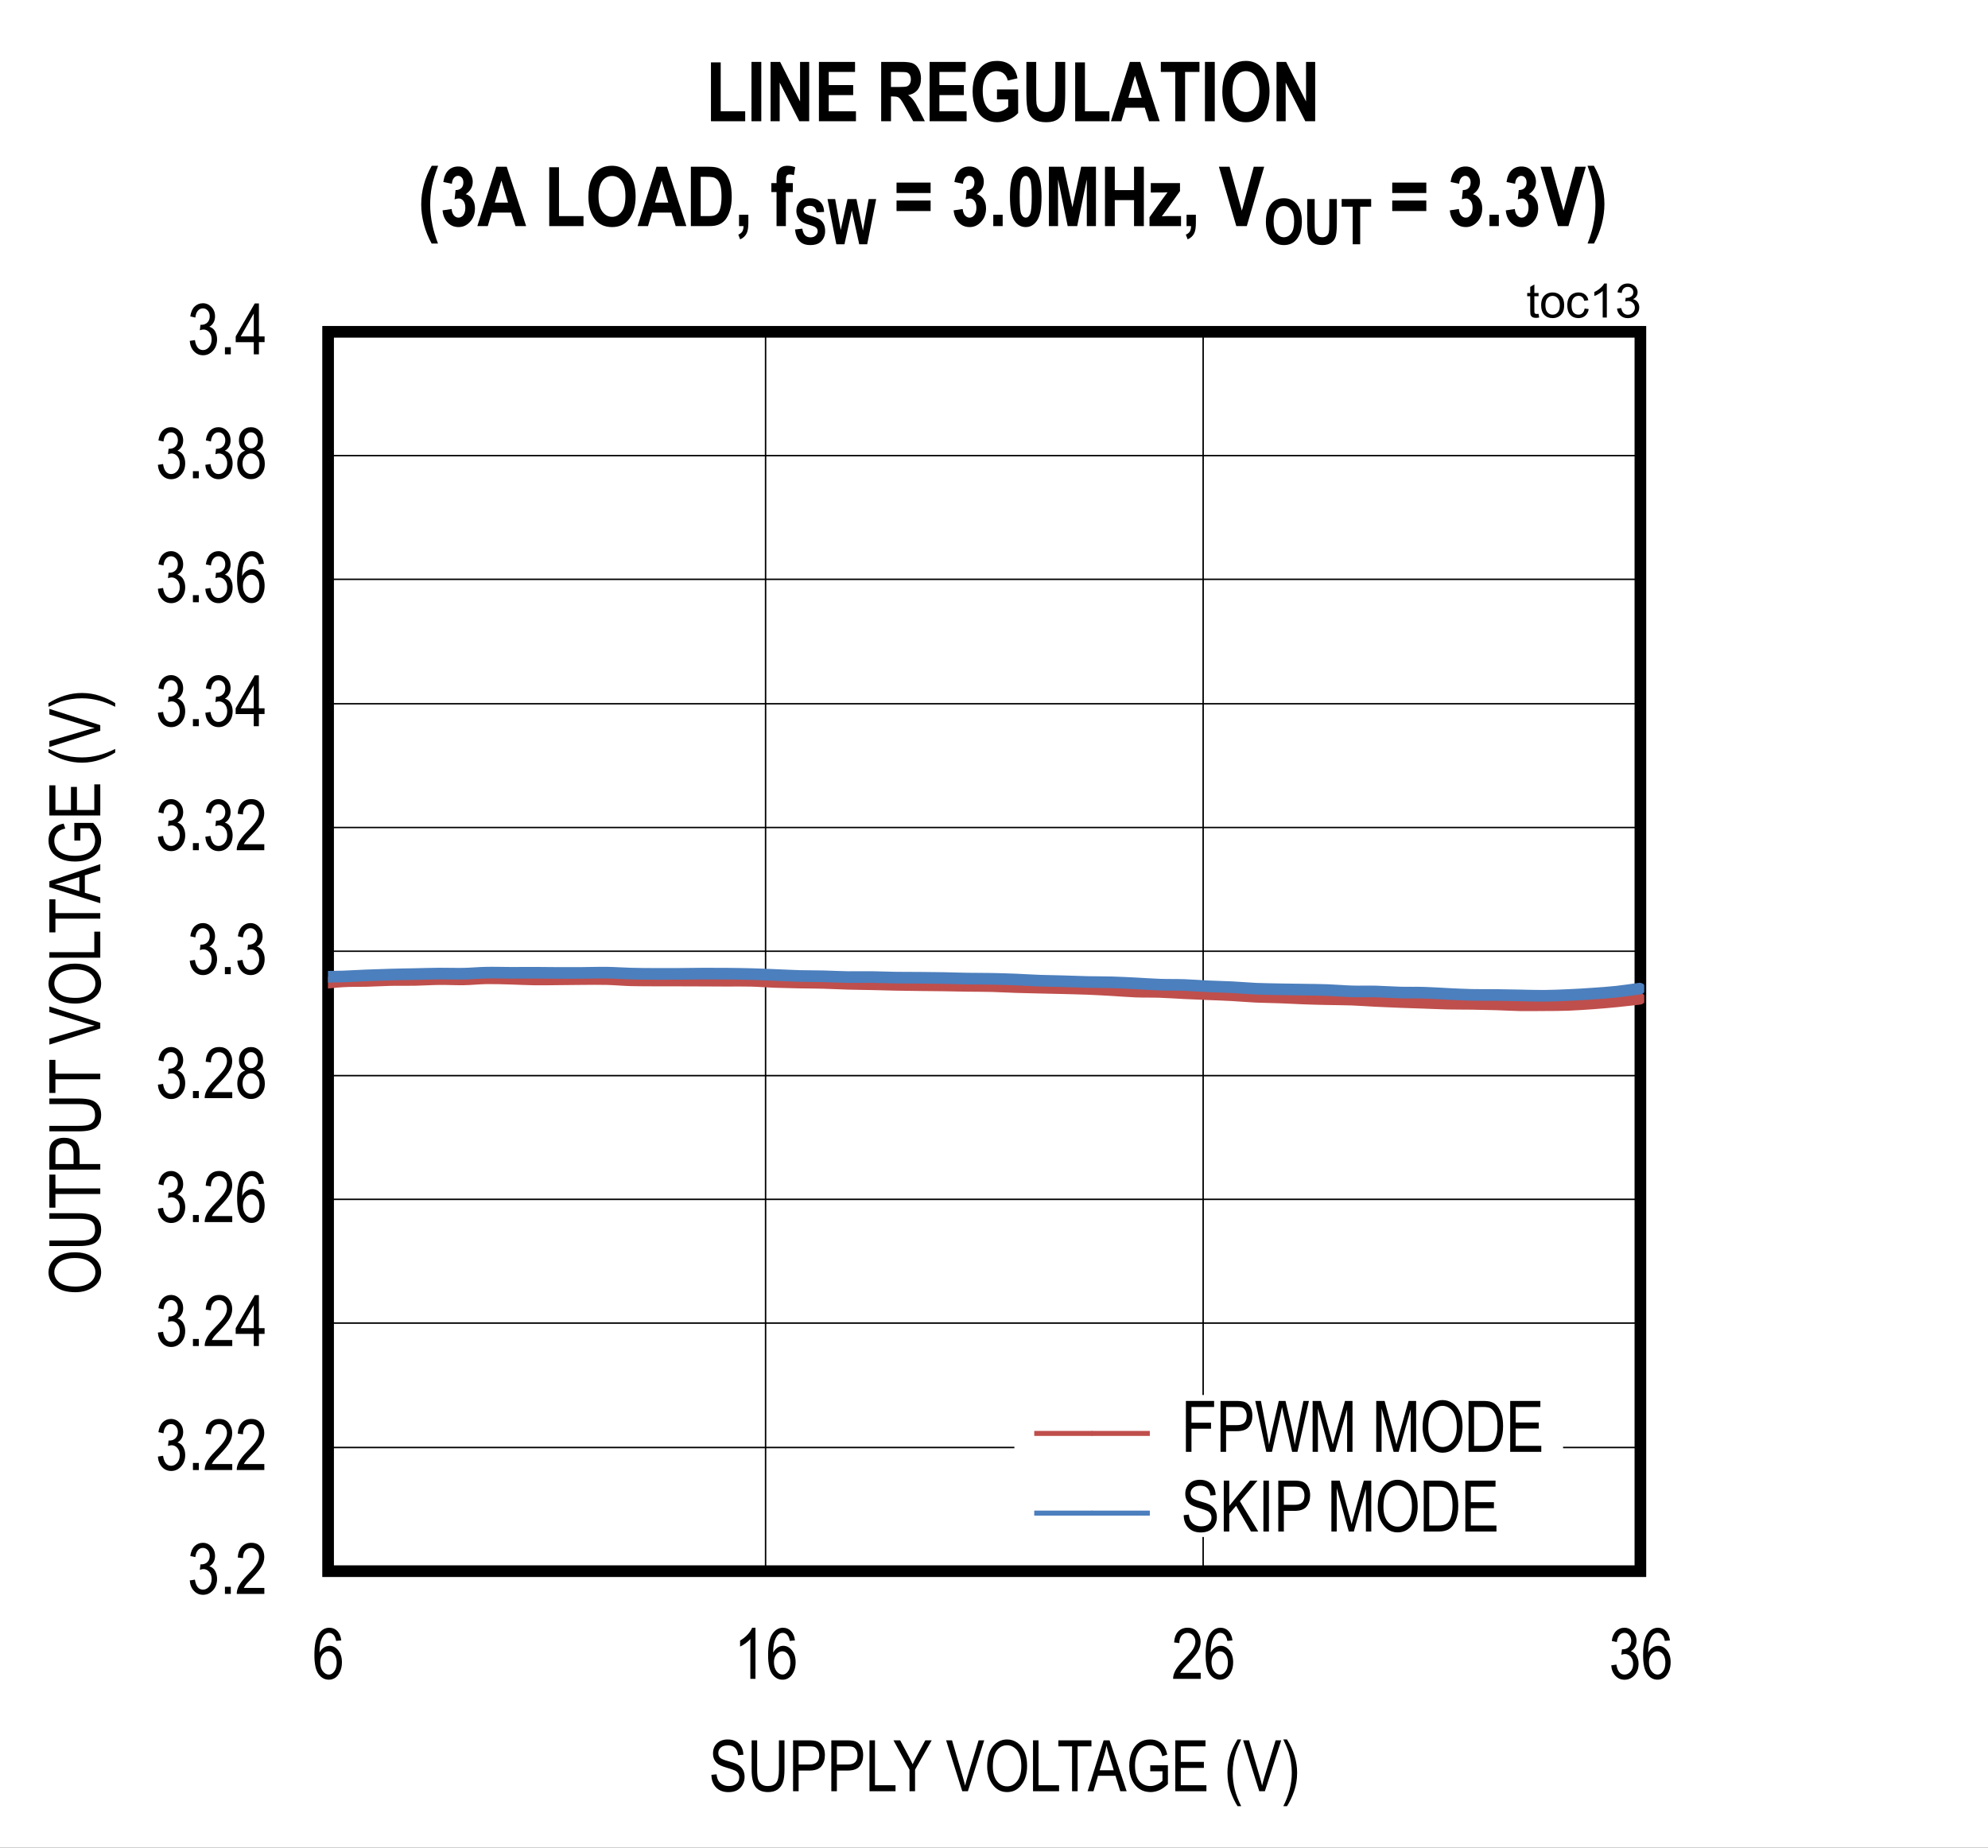 <?xml version="1.0" encoding="UTF-8"?>
<svg height="467.879pt" id="svg828" inkscape:version="0.92.5 (2060ec1f9f, 2020-04-08)" sodipodi:docname="chart13.svg" version="1.2" viewBox="0 0 503.402 467.879" width="503.402pt" xmlns="http://www.w3.org/2000/svg" xmlns:cc="http://creativecommons.org/ns#" xmlns:dc="http://purl.org/dc/elements/1.1/" xmlns:inkscape="http://www.inkscape.org/namespaces/inkscape" xmlns:rdf="http://www.w3.org/1999/02/22-rdf-syntax-ns#" xmlns:sodipodi="http://sodipodi.sourceforge.net/DTD/sodipodi-0.dtd" xmlns:svg="http://www.w3.org/2000/svg" xmlns:xlink="http://www.w3.org/1999/xlink">
  <rect x="0" y="0" width="503.402" height="467.879" fill="#333333" stroke="none"/>
  <sodipodi:namedview bordercolor="#666666" borderopacity="1" gridtolerance="10" guidetolerance="10" id="namedview830" inkscape:current-layer="svg828" inkscape:cx="335.52083" inkscape:cy="311.95313" inkscape:pageopacity="0" inkscape:pageshadow="2" inkscape:window-height="480" inkscape:window-maximized="0" inkscape:window-width="640" inkscape:window-x="0" inkscape:window-y="0" inkscape:zoom="0.26893939" objecttolerance="10" pagecolor="#ffffff" showgrid="false"/>
  <defs id="defs289">
    <g id="g278">
      <symbol id="glyph0-0" overflow="visible" style="overflow:visible">
        <path d="M 0.391,0 V -11.25 H 3.812 V 0 Z m 0.406,-0.469 H 3.406 V -10.875 H 0.797 Z m 0,0" id="path2" inkscape:connector-curvature="0" style="stroke:none"/>
      </symbol>
      <symbol id="glyph0-1" overflow="visible" style="overflow:visible">
        <path d="m 0.594,-3.406 1.312,-0.203 c 0.258,1.688 0.941,2.531 2.047,2.531 0.582,0 1.094,-0.25 1.531,-0.75 0.434,-0.496 0.656,-1.148 0.656,-1.953 0,-0.746 -0.207,-1.352 -0.609,-1.812 -0.398,-0.457 -0.887,-0.688 -1.469,-0.688 -0.242,0 -0.543,0.066 -0.906,0.188 L 3.312,-7.484 3.5,-7.469 c 0.645,0 1.164,-0.195 1.562,-0.594 0.395,-0.395 0.594,-0.922 0.594,-1.578 0,-0.59 -0.168,-1.07 -0.5,-1.438 -0.336,-0.371 -0.742,-0.562 -1.219,-0.562 -0.5,0 -0.926,0.195 -1.266,0.578 -0.344,0.387 -0.566,0.973 -0.656,1.75 l -1.281,-0.281 c 0.152,-1.102 0.52,-1.938 1.094,-2.5 0.582,-0.559 1.281,-0.844 2.094,-0.844 0.852,0 1.578,0.32 2.172,0.953 C 6.695,-11.359 7,-10.559 7,-9.594 c 0,0.586 -0.133,1.105 -0.391,1.562 -0.25,0.449 -0.605,0.801 -1.062,1.047 0.414,0.125 0.758,0.324 1.031,0.594 0.277,0.262 0.504,0.621 0.672,1.078 0.176,0.449 0.266,0.949 0.266,1.5 0,1.188 -0.352,2.164 -1.047,2.922 -0.699,0.75 -1.535,1.125 -2.5,1.125 C 3.062,0.234 2.293,-0.094 1.672,-0.75 1.047,-1.402 0.684,-2.289 0.594,-3.406 Z m 0,0" id="path5" inkscape:connector-curvature="0" style="stroke:none"/>
      </symbol>
      <symbol id="glyph0-2" overflow="visible" style="overflow:visible">
        <path d="M 1.359,0 V -1.797 H 2.844 V 0 Z m 0,0" id="path8" inkscape:connector-curvature="0" style="stroke:none"/>
      </symbol>
      <symbol id="glyph0-3" overflow="visible" style="overflow:visible">
        <path d="M 7.422,-1.516 V 0 H 0.438 c -0.023,-0.613 0.16,-1.301 0.547,-2.062 0.395,-0.758 1.113,-1.66 2.156,-2.703 1.207,-1.207 2,-2.141 2.375,-2.797 0.371,-0.652 0.562,-1.27 0.562,-1.844 0,-0.652 -0.195,-1.188 -0.578,-1.594 -0.375,-0.414 -0.848,-0.625 -1.406,-0.625 -0.605,0 -1.105,0.227 -1.5,0.672 -0.387,0.438 -0.578,1.074 -0.578,1.906 L 0.688,-9.219 C 0.777,-10.445 1.129,-11.375 1.734,-12 c 0.602,-0.621 1.398,-0.938 2.391,-0.938 1.082,0 1.898,0.367 2.453,1.094 0.551,0.719 0.828,1.543 0.828,2.469 0,0.824 -0.223,1.617 -0.656,2.375 -0.43,0.75 -1.246,1.754 -2.453,3 -0.781,0.793 -1.289,1.336 -1.516,1.625 -0.219,0.281 -0.402,0.57 -0.547,0.859 z m 0,0" id="path11" inkscape:connector-curvature="0" style="stroke:none"/>
      </symbol>
      <symbol id="glyph0-4" overflow="visible" style="overflow:visible">
        <path d="M 4.75,0 V -3.078 H 0.172 V -4.531 L 5,-12.891 h 1.047 v 8.359 h 1.438 v 1.453 h -1.438 V 0 Z m 0,-4.531 v -5.812 l -3.312,5.812 z m 0,0" id="path14" inkscape:connector-curvature="0" style="stroke:none"/>
      </symbol>
      <symbol id="glyph0-5" overflow="visible" style="overflow:visible">
        <path d="m 7.328,-9.734 -1.297,0.125 c -0.125,-0.652 -0.309,-1.125 -0.547,-1.406 -0.344,-0.414 -0.762,-0.625 -1.25,-0.625 -0.75,0 -1.355,0.473 -1.812,1.406 -0.398,0.812 -0.602,2.012 -0.609,3.594 0.301,-0.559 0.676,-0.988 1.125,-1.281 0.457,-0.289 0.938,-0.438 1.438,-0.438 0.84,0 1.57,0.383 2.188,1.141 0.621,0.762 0.938,1.777 0.938,3.047 0,0.855 -0.16,1.637 -0.469,2.344 -0.312,0.699 -0.715,1.215 -1.203,1.547 -0.492,0.332 -1.035,0.5 -1.625,0.5 -1.062,0 -1.945,-0.477 -2.641,-1.438 -0.688,-0.957 -1.031,-2.562 -1.031,-4.812 0,-2.488 0.352,-4.258 1.062,-5.312 0.707,-1.059 1.613,-1.594 2.719,-1.594 0.801,0 1.473,0.277 2.016,0.828 0.539,0.543 0.875,1.336 1,2.375 z m -5.312,5.562 c 0,0.93 0.219,1.68 0.656,2.25 0.445,0.562 0.957,0.844 1.531,0.844 0.508,0 0.961,-0.266 1.359,-0.797 0.402,-0.539 0.609,-1.273 0.609,-2.203 0,-0.914 -0.199,-1.625 -0.594,-2.125 C 5.18,-6.711 4.695,-6.969 4.125,-6.969 c -0.562,0 -1.059,0.258 -1.484,0.766 -0.418,0.5 -0.625,1.18 -0.625,2.031 z m 0,0" id="path17" inkscape:connector-curvature="0" style="stroke:none"/>
      </symbol>
      <symbol id="glyph0-6" overflow="visible" style="overflow:visible">
        <path d="M 2.578,-6.984 C 2.055,-7.223 1.66,-7.562 1.391,-8 1.129,-8.434 1,-8.977 1,-9.625 c 0,-0.977 0.285,-1.773 0.859,-2.391 0.582,-0.613 1.312,-0.922 2.188,-0.922 0.871,0 1.602,0.316 2.188,0.938 0.582,0.625 0.875,1.434 0.875,2.422 0,0.625 -0.133,1.16 -0.391,1.594 -0.25,0.43 -0.637,0.762 -1.156,1 0.633,0.25 1.125,0.66 1.469,1.219 0.34,0.562 0.516,1.262 0.516,2.094 0,1.148 -0.336,2.086 -1,2.812 C 5.879,-0.141 5.051,0.219 4.062,0.219 c -0.992,0 -1.82,-0.359 -2.484,-1.078 -0.668,-0.727 -1,-1.68 -1,-2.859 0,-0.863 0.176,-1.57 0.531,-2.125 0.352,-0.559 0.844,-0.941 1.469,-1.141 z m -0.234,-2.688 c 0,0.637 0.164,1.145 0.5,1.516 0.332,0.375 0.738,0.562 1.219,0.562 0.477,0 0.883,-0.18 1.219,-0.547 0.332,-0.371 0.5,-0.852 0.5,-1.438 0,-0.602 -0.176,-1.098 -0.516,-1.484 -0.344,-0.383 -0.754,-0.578 -1.219,-0.578 -0.469,0 -0.871,0.191 -1.203,0.562 -0.336,0.375 -0.5,0.848 -0.5,1.406 z m -0.438,5.953 c 0,0.793 0.211,1.434 0.641,1.922 0.426,0.48 0.93,0.719 1.516,0.719 0.602,0 1.113,-0.234 1.531,-0.703 0.414,-0.465 0.625,-1.098 0.625,-1.891 0,-0.789 -0.215,-1.426 -0.641,-1.906 -0.43,-0.477 -0.945,-0.719 -1.547,-0.719 -0.594,0 -1.102,0.242 -1.516,0.719 -0.406,0.48 -0.609,1.102 -0.609,1.859 z m 0,0" id="path20" inkscape:connector-curvature="0" style="stroke:none"/>
      </symbol>
      <symbol id="glyph0-7" overflow="visible" style="overflow:visible">
        <path d="M 5.469,0 H 4.172 V -10.078 C 3.879,-9.723 3.477,-9.363 2.969,-9 c -0.5,0.367 -0.965,0.645 -1.391,0.828 v -1.531 c 0.715,-0.402 1.348,-0.906 1.891,-1.5 C 4.02,-11.793 4.406,-12.375 4.625,-12.938 h 0.844 z m 0,0" id="path23" inkscape:connector-curvature="0" style="stroke:none"/>
      </symbol>
      <symbol id="glyph0-8" overflow="visible" style="overflow:visible">
        <path d="m 0.672,-4.141 1.312,-0.141 c 0.07,0.711 0.234,1.262 0.484,1.656 0.246,0.398 0.602,0.715 1.062,0.953 0.465,0.242 0.988,0.359 1.562,0.359 0.832,0 1.477,-0.203 1.938,-0.609 0.457,-0.402 0.688,-0.93 0.688,-1.578 0,-0.383 -0.086,-0.719 -0.25,-1 C 7.301,-4.789 7.051,-5.023 6.719,-5.203 6.383,-5.379 5.652,-5.633 4.531,-5.969 3.539,-6.258 2.832,-6.551 2.406,-6.844 1.988,-7.145 1.66,-7.523 1.422,-7.984 c -0.23,-0.465 -0.344,-0.988 -0.344,-1.562 0,-1.051 0.332,-1.906 1,-2.562 0.676,-0.664 1.586,-1 2.734,-1 0.777,0 1.461,0.16 2.047,0.469 0.59,0.312 1.051,0.762 1.375,1.344 0.332,0.574 0.508,1.258 0.531,2.047 l -1.344,0.125 C 7.348,-9.965 7.09,-10.594 6.656,-11 c -0.43,-0.402 -1.027,-0.609 -1.797,-0.609 -0.793,0 -1.398,0.184 -1.812,0.547 -0.418,0.355 -0.625,0.816 -0.625,1.375 0,0.523 0.148,0.926 0.453,1.203 0.301,0.293 0.988,0.586 2.062,0.875 1.039,0.281 1.77,0.535 2.188,0.75 0.645,0.324 1.129,0.758 1.453,1.297 0.332,0.531 0.5,1.176 0.5,1.922 0,0.73 -0.176,1.402 -0.516,2.016 C 8.219,-1.02 7.746,-0.555 7.156,-0.234 6.562,0.074 5.84,0.234 5,0.234 3.695,0.234 2.652,-0.156 1.875,-0.938 1.102,-1.727 0.699,-2.797 0.672,-4.141 Z m 0,0" id="path26" inkscape:connector-curvature="0" style="stroke:none"/>
      </symbol>
      <symbol id="glyph0-9" overflow="visible" style="overflow:visible">
        <path d="m 8.047,-12.891 h 1.406 V -5.438 c 0,1.25 -0.129,2.277 -0.375,3.078 C 8.836,-1.566 8.395,-0.934 7.75,-0.469 c -0.637,0.461 -1.449,0.688 -2.438,0.688 -1.398,0 -2.445,-0.414 -3.141,-1.25 -0.688,-0.832 -1.031,-2.301 -1.031,-4.406 v -7.453 H 2.531 v 7.438 c 0,1.168 0.086,2.012 0.266,2.531 0.184,0.523 0.484,0.926 0.891,1.203 0.414,0.273 0.922,0.406 1.516,0.406 0.996,0 1.723,-0.281 2.172,-0.844 0.445,-0.559 0.672,-1.66 0.672,-3.297 z m 0,0" id="path29" inkscape:connector-curvature="0" style="stroke:none"/>
      </symbol>
      <symbol id="glyph0-10" overflow="visible" style="overflow:visible">
        <path d="M 1.141,0 V -12.891 H 5.125 c 0.934,0 1.629,0.086 2.078,0.25 0.602,0.219 1.086,0.633 1.453,1.234 0.363,0.605 0.547,1.352 0.547,2.234 0,1.156 -0.301,2.105 -0.891,2.844 -0.594,0.73 -1.617,1.094 -3.062,1.094 H 2.547 V 0 Z m 1.406,-6.766 H 5.281 c 0.852,0 1.477,-0.191 1.875,-0.578 0.402,-0.383 0.609,-0.973 0.609,-1.766 0,-0.508 -0.102,-0.941 -0.297,-1.297 -0.199,-0.363 -0.441,-0.613 -0.719,-0.75 -0.273,-0.133 -0.773,-0.203 -1.5,-0.203 H 2.547 Z m 0,0" id="path32" inkscape:connector-curvature="0" style="stroke:none"/>
      </symbol>
      <symbol id="glyph0-11" overflow="visible" style="overflow:visible">
        <path d="m 1.062,0 v -12.891 h 1.391 v 11.375 H 7.656 V 0 Z m 0,0" id="path35" inkscape:connector-curvature="0" style="stroke:none"/>
      </symbol>
      <symbol id="glyph0-12" overflow="visible" style="overflow:visible">
        <path d="m 4.109,0 v -5.453 l -4.062,-7.438 H 1.75 L 3.828,-9 C 4.23,-8.227 4.594,-7.504 4.906,-6.828 5.215,-7.492 5.602,-8.25 6.062,-9.094 l 2.047,-3.797 h 1.625 l -4.219,7.438 V 0 Z m 0,0" id="path38" inkscape:connector-curvature="0" style="stroke:none"/>
      </symbol>
      <symbol id="glyph0-13" overflow="visible" style="overflow:visible">
        <path d="" id="path41" inkscape:connector-curvature="0" style="stroke:none"/>
      </symbol>
      <symbol id="glyph0-14" overflow="visible" style="overflow:visible">
        <path d="m 4.172,0 -4.094,-12.891 h 1.5 l 2.75,9.359 c 0.215,0.73 0.406,1.434 0.562,2.109 0.164,-0.707 0.352,-1.41 0.562,-2.109 L 8.312,-12.891 H 9.734 L 5.594,0 Z m 0,0" id="path44" inkscape:connector-curvature="0" style="stroke:none"/>
      </symbol>
      <symbol id="glyph0-15" overflow="visible" style="overflow:visible">
        <path d="m 0.75,-6.281 c 0,-2.195 0.477,-3.883 1.438,-5.062 0.965,-1.176 2.176,-1.766 3.625,-1.766 0.926,0 1.773,0.27 2.547,0.797 0.77,0.523 1.379,1.289 1.828,2.297 0.445,1 0.672,2.195 0.672,3.578 0,1.918 -0.441,3.477 -1.312,4.672 -0.949,1.324 -2.199,1.984 -3.75,1.984 -1.555,0 -2.805,-0.676 -3.75,-2.031 C 1.18,-3.051 0.75,-4.539 0.75,-6.281 Z M 2.188,-6.25 c 0,1.586 0.348,2.82 1.047,3.703 0.707,0.875 1.562,1.312 2.562,1.312 1.02,0 1.875,-0.441 2.562,-1.328 0.695,-0.883 1.047,-2.188 1.047,-3.906 0,-1.102 -0.18,-2.094 -0.531,-2.969 -0.273,-0.664 -0.691,-1.195 -1.25,-1.594 -0.555,-0.402 -1.16,-0.609 -1.812,-0.609 -1.055,0 -1.926,0.441 -2.609,1.312 C 2.523,-9.453 2.188,-8.09 2.188,-6.25 Z m 0,0" id="path47" inkscape:connector-curvature="0" style="stroke:none"/>
      </symbol>
      <symbol id="glyph0-16" overflow="visible" style="overflow:visible">
        <path d="M 3.844,0 V -11.359 H 0.375 v -1.531 H 8.75 v 1.531 H 5.25 V 0 Z m 0,0" id="path50" inkscape:connector-curvature="0" style="stroke:none"/>
      </symbol>
      <symbol id="glyph0-17" overflow="visible" style="overflow:visible">
        <path d="m -0.016,0 4.062,-12.891 h 1.5 L 9.875,0 H 8.266 L 7.047,-3.906 H 2.625 L 1.469,0 Z M 3.031,-5.297 h 3.578 l -1.094,-3.562 c -0.344,-1.09 -0.598,-1.984 -0.75,-2.672 -0.137,0.824 -0.332,1.645 -0.578,2.453 z m 0,0" id="path53" inkscape:connector-curvature="0" style="stroke:none"/>
      </symbol>
      <symbol id="glyph0-18" overflow="visible" style="overflow:visible">
        <path d="M 6.125,-5.047 V -6.562 l 4.469,-0.016 v 4.781 c -0.688,0.668 -1.402,1.176 -2.141,1.516 -0.73,0.332 -1.48,0.5 -2.25,0.5 -1.031,0 -1.957,-0.254 -2.766,-0.766 C 2.633,-1.066 1.992,-1.82 1.516,-2.812 1.047,-3.801 0.812,-4.988 0.812,-6.375 c 0,-1.402 0.234,-2.629 0.703,-3.672 0.477,-1.051 1.102,-1.82 1.875,-2.312 0.77,-0.496 1.68,-0.75 2.734,-0.75 0.77,0 1.441,0.148 2.016,0.438 0.582,0.281 1.062,0.691 1.438,1.219 0.371,0.531 0.656,1.258 0.844,2.172 l -1.25,0.422 c -0.18,-0.727 -0.398,-1.27 -0.656,-1.625 -0.25,-0.363 -0.59,-0.645 -1.016,-0.844 -0.418,-0.207 -0.895,-0.312 -1.422,-0.312 -0.762,0 -1.426,0.191 -1.984,0.562 -0.555,0.367 -0.996,0.945 -1.328,1.734 -0.336,0.781 -0.5,1.738 -0.5,2.859 0,1.73 0.359,3.027 1.078,3.891 0.715,0.855 1.656,1.281 2.812,1.281 0.551,0 1.113,-0.129 1.688,-0.391 0.57,-0.27 1.031,-0.586 1.375,-0.953 v -2.391 z m 0,0" id="path56" inkscape:connector-curvature="0" style="stroke:none"/>
      </symbol>
      <symbol id="glyph0-19" overflow="visible" style="overflow:visible">
        <path d="M 1.172,0 V -12.891 H 8.812 v 1.531 h -6.25 v 3.938 H 8.406 V -5.906 H 2.562 v 4.391 H 9.047 V 0 Z m 0,0" id="path59" inkscape:connector-curvature="0" style="stroke:none"/>
      </symbol>
      <symbol id="glyph0-20" overflow="visible" style="overflow:visible">
        <path d="M 3.453,3.781 C 2.805,2.781 2.215,1.539 1.688,0.062 1.156,-1.414 0.891,-2.992 0.891,-4.672 c 0,-2.852 0.852,-5.664 2.562,-8.438 H 4.375 c -0.656,1.375 -1.113,2.445 -1.359,3.203 -0.25,0.762 -0.449,1.602 -0.594,2.516 -0.137,0.906 -0.203,1.82 -0.203,2.734 0,2.812 0.719,5.625 2.156,8.438 z m 0,0" id="path62" inkscape:connector-curvature="0" style="stroke:none"/>
      </symbol>
      <symbol id="glyph0-21" overflow="visible" style="overflow:visible">
        <path d="m 1.469,3.781 h -0.938 c 1.434,-2.812 2.156,-5.625 2.156,-8.438 0,-0.914 -0.074,-1.828 -0.219,-2.734 -0.137,-0.914 -0.332,-1.754 -0.578,-2.516 -0.25,-0.758 -0.707,-1.828 -1.359,-3.203 h 0.938 c 1.707,2.773 2.562,5.586 2.562,8.438 C 4.031,-3.035 3.773,-1.477 3.266,0 2.754,1.465 2.152,2.727 1.469,3.781 Z m 0,0" id="path65" inkscape:connector-curvature="0" style="stroke:none"/>
      </symbol>
      <symbol id="glyph1-0" overflow="visible" style="overflow:visible">
        <path d="M 0.391,0 V -11.25 H 3.812 V 0 Z m 0.406,-0.469 H 3.406 V -10.875 H 0.797 Z m 0,0" id="path68" inkscape:connector-curvature="0" style="stroke:none"/>
      </symbol>
      <symbol id="glyph1-1" overflow="visible" style="overflow:visible">
        <path d="m 0.594,-3.406 1.312,-0.203 c 0.258,1.688 0.941,2.531 2.047,2.531 0.582,0 1.094,-0.25 1.531,-0.75 0.434,-0.496 0.656,-1.148 0.656,-1.953 0,-0.746 -0.207,-1.352 -0.609,-1.812 -0.398,-0.457 -0.887,-0.688 -1.469,-0.688 -0.242,0 -0.543,0.066 -0.906,0.188 L 3.312,-7.484 3.5,-7.469 c 0.645,0 1.164,-0.195 1.562,-0.594 0.395,-0.395 0.594,-0.922 0.594,-1.578 0,-0.59 -0.168,-1.07 -0.5,-1.438 -0.336,-0.371 -0.742,-0.562 -1.219,-0.562 -0.5,0 -0.926,0.195 -1.266,0.578 -0.344,0.387 -0.566,0.973 -0.656,1.75 l -1.281,-0.281 c 0.152,-1.102 0.52,-1.938 1.094,-2.5 0.582,-0.559 1.281,-0.844 2.094,-0.844 0.852,0 1.578,0.32 2.172,0.953 C 6.695,-11.359 7,-10.559 7,-9.594 c 0,0.586 -0.133,1.105 -0.391,1.562 -0.25,0.449 -0.605,0.801 -1.062,1.047 0.414,0.125 0.758,0.324 1.031,0.594 0.277,0.262 0.504,0.621 0.672,1.078 0.176,0.449 0.266,0.949 0.266,1.5 0,1.188 -0.352,2.164 -1.047,2.922 -0.699,0.75 -1.535,1.125 -2.5,1.125 C 3.062,0.234 2.293,-0.094 1.672,-0.75 1.047,-1.402 0.684,-2.289 0.594,-3.406 Z m 0,0" id="path71" inkscape:connector-curvature="0" style="stroke:none"/>
      </symbol>
      <symbol id="glyph1-2" overflow="visible" style="overflow:visible">
        <path d="M 1.359,0 V -1.797 H 2.844 V 0 Z m 0,0" id="path74" inkscape:connector-curvature="0" style="stroke:none"/>
      </symbol>
      <symbol id="glyph1-3" overflow="visible" style="overflow:visible">
        <path d="M 7.422,-1.516 V 0 H 0.438 c -0.023,-0.613 0.16,-1.301 0.547,-2.062 0.395,-0.758 1.113,-1.66 2.156,-2.703 1.207,-1.207 2,-2.141 2.375,-2.797 0.371,-0.652 0.562,-1.27 0.562,-1.844 0,-0.652 -0.195,-1.188 -0.578,-1.594 -0.375,-0.414 -0.848,-0.625 -1.406,-0.625 -0.605,0 -1.105,0.227 -1.5,0.672 -0.387,0.438 -0.578,1.074 -0.578,1.906 L 0.688,-9.219 C 0.777,-10.445 1.129,-11.375 1.734,-12 c 0.602,-0.621 1.398,-0.938 2.391,-0.938 1.082,0 1.898,0.367 2.453,1.094 0.551,0.719 0.828,1.543 0.828,2.469 0,0.824 -0.223,1.617 -0.656,2.375 -0.43,0.75 -1.246,1.754 -2.453,3 -0.781,0.793 -1.289,1.336 -1.516,1.625 -0.219,0.281 -0.402,0.57 -0.547,0.859 z m 0,0" id="path77" inkscape:connector-curvature="0" style="stroke:none"/>
      </symbol>
      <symbol id="glyph1-4" overflow="visible" style="overflow:visible">
        <path d="M 4.75,0 V -3.078 H 0.172 V -4.531 L 5,-12.891 h 1.047 v 8.359 h 1.438 v 1.453 h -1.438 V 0 Z m 0,-4.531 v -5.812 l -3.312,5.812 z m 0,0" id="path80" inkscape:connector-curvature="0" style="stroke:none"/>
      </symbol>
      <symbol id="glyph1-5" overflow="visible" style="overflow:visible">
        <path d="m 7.328,-9.734 -1.297,0.125 c -0.125,-0.652 -0.309,-1.125 -0.547,-1.406 -0.344,-0.414 -0.762,-0.625 -1.25,-0.625 -0.75,0 -1.355,0.473 -1.812,1.406 -0.398,0.812 -0.602,2.012 -0.609,3.594 0.301,-0.559 0.676,-0.988 1.125,-1.281 0.457,-0.289 0.938,-0.438 1.438,-0.438 0.84,0 1.57,0.383 2.188,1.141 0.621,0.762 0.938,1.777 0.938,3.047 0,0.855 -0.16,1.637 -0.469,2.344 -0.312,0.699 -0.715,1.215 -1.203,1.547 -0.492,0.332 -1.035,0.5 -1.625,0.5 -1.062,0 -1.945,-0.477 -2.641,-1.438 -0.688,-0.957 -1.031,-2.562 -1.031,-4.812 0,-2.488 0.352,-4.258 1.062,-5.312 0.707,-1.059 1.613,-1.594 2.719,-1.594 0.801,0 1.473,0.277 2.016,0.828 0.539,0.543 0.875,1.336 1,2.375 z m -5.312,5.562 c 0,0.93 0.219,1.68 0.656,2.25 0.445,0.562 0.957,0.844 1.531,0.844 0.508,0 0.961,-0.266 1.359,-0.797 0.402,-0.539 0.609,-1.273 0.609,-2.203 0,-0.914 -0.199,-1.625 -0.594,-2.125 C 5.18,-6.711 4.695,-6.969 4.125,-6.969 c -0.562,0 -1.059,0.258 -1.484,0.766 -0.418,0.5 -0.625,1.18 -0.625,2.031 z m 0,0" id="path83" inkscape:connector-curvature="0" style="stroke:none"/>
      </symbol>
      <symbol id="glyph1-6" overflow="visible" style="overflow:visible">
        <path d="M 2.578,-6.984 C 2.055,-7.223 1.66,-7.562 1.391,-8 1.129,-8.434 1,-8.977 1,-9.625 c 0,-0.977 0.285,-1.773 0.859,-2.391 0.582,-0.613 1.312,-0.922 2.188,-0.922 0.871,0 1.602,0.316 2.188,0.938 0.582,0.625 0.875,1.434 0.875,2.422 0,0.625 -0.133,1.16 -0.391,1.594 -0.25,0.43 -0.637,0.762 -1.156,1 0.633,0.25 1.125,0.66 1.469,1.219 0.34,0.562 0.516,1.262 0.516,2.094 0,1.148 -0.336,2.086 -1,2.812 C 5.879,-0.141 5.051,0.219 4.062,0.219 c -0.992,0 -1.82,-0.359 -2.484,-1.078 -0.668,-0.727 -1,-1.68 -1,-2.859 0,-0.863 0.176,-1.57 0.531,-2.125 0.352,-0.559 0.844,-0.941 1.469,-1.141 z m -0.234,-2.688 c 0,0.637 0.164,1.145 0.5,1.516 0.332,0.375 0.738,0.562 1.219,0.562 0.477,0 0.883,-0.18 1.219,-0.547 0.332,-0.371 0.5,-0.852 0.5,-1.438 0,-0.602 -0.176,-1.098 -0.516,-1.484 -0.344,-0.383 -0.754,-0.578 -1.219,-0.578 -0.469,0 -0.871,0.191 -1.203,0.562 -0.336,0.375 -0.5,0.848 -0.5,1.406 z m -0.438,5.953 c 0,0.793 0.211,1.434 0.641,1.922 0.426,0.48 0.93,0.719 1.516,0.719 0.602,0 1.113,-0.234 1.531,-0.703 0.414,-0.465 0.625,-1.098 0.625,-1.891 0,-0.789 -0.215,-1.426 -0.641,-1.906 -0.43,-0.477 -0.945,-0.719 -1.547,-0.719 -0.594,0 -1.102,0.242 -1.516,0.719 -0.406,0.48 -0.609,1.102 -0.609,1.859 z m 0,0" id="path86" inkscape:connector-curvature="0" style="stroke:none"/>
      </symbol>
      <symbol id="glyph1-7" overflow="visible" style="overflow:visible">
        <path d="M 1.234,0 V -12.891 H 8.375 v 1.531 H 2.641 V -7.375 H 7.594 v 1.516 H 2.641 V 0 Z m 0,0" id="path89" inkscape:connector-curvature="0" style="stroke:none"/>
      </symbol>
      <symbol id="glyph1-8" overflow="visible" style="overflow:visible">
        <path d="M 1.141,0 V -12.891 H 5.125 c 0.934,0 1.629,0.086 2.078,0.25 0.602,0.219 1.086,0.633 1.453,1.234 0.363,0.605 0.547,1.352 0.547,2.234 0,1.156 -0.301,2.105 -0.891,2.844 -0.594,0.73 -1.617,1.094 -3.062,1.094 H 2.547 V 0 Z m 1.406,-6.766 H 5.281 c 0.852,0 1.477,-0.191 1.875,-0.578 0.402,-0.383 0.609,-0.973 0.609,-1.766 0,-0.508 -0.102,-0.941 -0.297,-1.297 -0.199,-0.363 -0.441,-0.613 -0.719,-0.75 -0.273,-0.133 -0.773,-0.203 -1.5,-0.203 H 2.547 Z m 0,0" id="path92" inkscape:connector-curvature="0" style="stroke:none"/>
      </symbol>
      <symbol id="glyph1-9" overflow="visible" style="overflow:visible">
        <path d="M 3,0 0.203,-12.891 h 1.438 L 3.25,-4.438 c 0.164,0.867 0.312,1.746 0.438,2.641 l 0.484,-2.391 2,-8.703 h 1.688 L 9.375,-6.359 c 0.371,1.586 0.648,3.105 0.828,4.562 0.133,-0.84 0.305,-1.781 0.516,-2.812 l 1.672,-8.281 h 1.406 L 10.891,0 H 9.547 L 7.312,-9.812 6.984,-11.328 c -0.105,0.562 -0.211,1.07 -0.312,1.516 L 4.438,0 Z m 0,0" id="path95" inkscape:connector-curvature="0" style="stroke:none"/>
      </symbol>
      <symbol id="glyph1-10" overflow="visible" style="overflow:visible">
        <path d="m 1.094,0 v -12.891 h 2.109 l 2.5,9.125 0.5,1.906 c 0.121,-0.465 0.312,-1.156 0.562,-2.062 l 2.531,-8.969 H 11.188 V 0 H 9.828 V -10.781 L 6.766,0 H 5.5 L 2.438,-10.969 V 0 Z m 0,0" id="path98" inkscape:connector-curvature="0" style="stroke:none"/>
      </symbol>
      <symbol id="glyph1-11" overflow="visible" style="overflow:visible">
        <path d="" id="path101" inkscape:connector-curvature="0" style="stroke:none"/>
      </symbol>
      <symbol id="glyph1-12" overflow="visible" style="overflow:visible">
        <path d="m 0.75,-6.281 c 0,-2.195 0.477,-3.883 1.438,-5.062 0.965,-1.176 2.176,-1.766 3.625,-1.766 0.926,0 1.773,0.27 2.547,0.797 0.77,0.523 1.379,1.289 1.828,2.297 0.445,1 0.672,2.195 0.672,3.578 0,1.918 -0.441,3.477 -1.312,4.672 -0.949,1.324 -2.199,1.984 -3.75,1.984 -1.555,0 -2.805,-0.676 -3.75,-2.031 C 1.18,-3.051 0.75,-4.539 0.75,-6.281 Z M 2.188,-6.25 c 0,1.586 0.348,2.82 1.047,3.703 0.707,0.875 1.562,1.312 2.562,1.312 1.02,0 1.875,-0.441 2.562,-1.328 0.695,-0.883 1.047,-2.188 1.047,-3.906 0,-1.102 -0.18,-2.094 -0.531,-2.969 -0.273,-0.664 -0.691,-1.195 -1.25,-1.594 -0.555,-0.402 -1.16,-0.609 -1.812,-0.609 -1.055,0 -1.926,0.441 -2.609,1.312 C 2.523,-9.453 2.188,-8.09 2.188,-6.25 Z m 0,0" id="path104" inkscape:connector-curvature="0" style="stroke:none"/>
      </symbol>
      <symbol id="glyph1-13" overflow="visible" style="overflow:visible">
        <path d="M 1.109,0 V -12.891 H 4.75 c 0.902,0 1.594,0.086 2.062,0.25 0.613,0.199 1.145,0.574 1.594,1.125 0.457,0.543 0.812,1.23 1.062,2.062 0.246,0.824 0.375,1.805 0.375,2.938 0,1.461 -0.215,2.699 -0.641,3.719 -0.43,1.012 -0.98,1.73 -1.656,2.156 C 6.879,-0.211 6.004,0 4.922,0 Z M 2.5,-1.516 h 2.25 c 0.914,0 1.609,-0.145 2.078,-0.438 0.465,-0.301 0.828,-0.781 1.078,-1.438 0.332,-0.871 0.5,-1.922 0.5,-3.141 0,-1.301 -0.18,-2.328 -0.531,-3.078 -0.355,-0.746 -0.816,-1.25 -1.375,-1.5 -0.375,-0.164 -0.973,-0.25 -1.781,-0.25 H 2.5 Z m 0,0" id="path107" inkscape:connector-curvature="0" style="stroke:none"/>
      </symbol>
      <symbol id="glyph1-14" overflow="visible" style="overflow:visible">
        <path d="M 1.172,0 V -12.891 H 8.812 v 1.531 h -6.25 v 3.938 H 8.406 V -5.906 H 2.562 v 4.391 H 9.047 V 0 Z m 0,0" id="path110" inkscape:connector-curvature="0" style="stroke:none"/>
      </symbol>
      <symbol id="glyph1-15" overflow="visible" style="overflow:visible">
        <path d="m 0.672,-4.141 1.312,-0.141 c 0.07,0.711 0.234,1.262 0.484,1.656 0.246,0.398 0.602,0.715 1.062,0.953 0.465,0.242 0.988,0.359 1.562,0.359 0.832,0 1.477,-0.203 1.938,-0.609 0.457,-0.402 0.688,-0.93 0.688,-1.578 0,-0.383 -0.086,-0.719 -0.25,-1 C 7.301,-4.789 7.051,-5.023 6.719,-5.203 6.383,-5.379 5.652,-5.633 4.531,-5.969 3.539,-6.258 2.832,-6.551 2.406,-6.844 1.988,-7.145 1.66,-7.523 1.422,-7.984 c -0.23,-0.465 -0.344,-0.988 -0.344,-1.562 0,-1.051 0.332,-1.906 1,-2.562 0.676,-0.664 1.586,-1 2.734,-1 0.777,0 1.461,0.16 2.047,0.469 0.59,0.312 1.051,0.762 1.375,1.344 0.332,0.574 0.508,1.258 0.531,2.047 l -1.344,0.125 C 7.348,-9.965 7.09,-10.594 6.656,-11 c -0.43,-0.402 -1.027,-0.609 -1.797,-0.609 -0.793,0 -1.398,0.184 -1.812,0.547 -0.418,0.355 -0.625,0.816 -0.625,1.375 0,0.523 0.148,0.926 0.453,1.203 0.301,0.293 0.988,0.586 2.062,0.875 1.039,0.281 1.77,0.535 2.188,0.75 0.645,0.324 1.129,0.758 1.453,1.297 0.332,0.531 0.5,1.176 0.5,1.922 0,0.73 -0.176,1.402 -0.516,2.016 C 8.219,-1.02 7.746,-0.555 7.156,-0.234 6.562,0.074 5.84,0.234 5,0.234 3.695,0.234 2.652,-0.156 1.875,-0.938 1.102,-1.727 0.699,-2.797 0.672,-4.141 Z m 0,0" id="path113" inkscape:connector-curvature="0" style="stroke:none"/>
      </symbol>
      <symbol id="glyph1-16" overflow="visible" style="overflow:visible">
        <path d="M 1.094,0 V -12.891 H 2.484 V -6.5 l 5.25,-6.391 h 1.906 L 5.188,-7.672 9.828,0 H 7.984 L 4.219,-6.516 2.484,-4.469 V 0 Z m 0,0" id="path116" inkscape:connector-curvature="0" style="stroke:none"/>
      </symbol>
      <symbol id="glyph1-17" overflow="visible" style="overflow:visible">
        <path d="M 1.406,0 V -12.891 H 2.797 V 0 Z m 0,0" id="path119" inkscape:connector-curvature="0" style="stroke:none"/>
      </symbol>
      <symbol id="glyph2-0" overflow="visible" style="overflow:visible">
        <path d="M 0,-0.391 H -11.25 V -3.812 H 0 Z m -0.469,-0.406 V -3.406 H -10.875 v 2.609 z m 0,0" id="path122" inkscape:connector-curvature="0" style="stroke:none"/>
      </symbol>
      <symbol id="glyph2-1" overflow="visible" style="overflow:visible">
        <path d="m -6.281,-0.75 c -2.195,0 -3.883,-0.477 -5.062,-1.438 -1.176,-0.965 -1.766,-2.176 -1.766,-3.625 0,-0.926 0.27,-1.773 0.797,-2.547 0.523,-0.77 1.289,-1.379 2.297,-1.828 1,-0.445 2.195,-0.672 3.578,-0.672 1.918,0 3.477,0.441 4.672,1.312 1.324,0.949 1.984,2.199 1.984,3.75 0,1.555 -0.676,2.805 -2.031,3.75 C -3.051,-1.18 -4.539,-0.75 -6.281,-0.75 Z M -6.25,-2.188 c 1.586,0 2.82,-0.348 3.703,-1.047 0.875,-0.707 1.312,-1.562 1.312,-2.562 0,-1.02 -0.441,-1.875 -1.328,-2.562 -0.883,-0.695 -2.188,-1.047 -3.906,-1.047 -1.102,0 -2.094,0.18 -2.969,0.531 -0.664,0.273 -1.195,0.691 -1.594,1.25 -0.402,0.555 -0.609,1.16 -0.609,1.812 0,1.055 0.441,1.926 1.312,2.609 0.875,0.68 2.238,1.016 4.078,1.016 z m 0,0" id="path125" inkscape:connector-curvature="0" style="stroke:none"/>
      </symbol>
      <symbol id="glyph2-2" overflow="visible" style="overflow:visible">
        <path d="m -12.891,-8.047 v -1.406 H -5.438 c 1.25,0 2.277,0.129 3.078,0.375 0.793,0.242 1.426,0.684 1.891,1.328 0.461,0.637 0.688,1.449 0.688,2.438 0,1.398 -0.414,2.445 -1.25,3.141 -0.832,0.688 -2.301,1.031 -4.406,1.031 h -7.453 V -2.531 h 7.438 c 1.168,0 2.012,-0.086 2.531,-0.266 0.523,-0.184 0.926,-0.484 1.203,-0.891 0.273,-0.414 0.406,-0.922 0.406,-1.516 0,-0.996 -0.281,-1.723 -0.844,-2.172 -0.559,-0.445 -1.66,-0.672 -3.297,-0.672 z m 0,0" id="path128" inkscape:connector-curvature="0" style="stroke:none"/>
      </symbol>
      <symbol id="glyph2-3" overflow="visible" style="overflow:visible">
        <path d="M 0,-3.844 H -11.359 V -0.375 h -1.531 V -8.75 h 1.531 v 3.5 H 0 Z m 0,0" id="path131" inkscape:connector-curvature="0" style="stroke:none"/>
      </symbol>
      <symbol id="glyph2-4" overflow="visible" style="overflow:visible">
        <path d="M 0,-1.141 H -12.891 V -5.125 c 0,-0.934 0.086,-1.629 0.25,-2.078 0.219,-0.602 0.633,-1.086 1.234,-1.453 0.605,-0.363 1.352,-0.547 2.234,-0.547 1.156,0 2.105,0.301 2.844,0.891 0.73,0.594 1.094,1.617 1.094,3.062 v 2.703 H 0 Z m -6.766,-1.406 V -5.281 c 0,-0.852 -0.191,-1.477 -0.578,-1.875 -0.383,-0.402 -0.973,-0.609 -1.766,-0.609 -0.508,0 -0.941,0.102 -1.297,0.297 -0.363,0.199 -0.613,0.441 -0.75,0.719 -0.133,0.273 -0.203,0.773 -0.203,1.5 v 2.703 z m 0,0" id="path134" inkscape:connector-curvature="0" style="stroke:none"/>
      </symbol>
      <symbol id="glyph2-5" overflow="visible" style="overflow:visible">
        <path d="" id="path137" inkscape:connector-curvature="0" style="stroke:none"/>
      </symbol>
      <symbol id="glyph2-6" overflow="visible" style="overflow:visible">
        <path d="m 0,-4.172 -12.891,4.094 v -1.5 l 9.359,-2.75 c 0.73,-0.215 1.434,-0.406 2.109,-0.562 -0.707,-0.164 -1.41,-0.352 -2.109,-0.562 L -12.891,-8.312 V -9.734 L 0,-5.594 Z m 0,0" id="path140" inkscape:connector-curvature="0" style="stroke:none"/>
      </symbol>
      <symbol id="glyph2-7" overflow="visible" style="overflow:visible">
        <path d="m 0,-1.062 h -12.891 v -1.391 h 11.375 V -7.656 H 0 Z m 0,0" id="path143" inkscape:connector-curvature="0" style="stroke:none"/>
      </symbol>
      <symbol id="glyph2-8" overflow="visible" style="overflow:visible">
        <path d="m 0,0.016 -12.891,-4.062 v -1.5 L 0,-9.875 v 1.609 l -3.906,1.219 V -2.625 L 0,-1.469 Z M -5.297,-3.031 v -3.578 l -3.562,1.094 c -1.09,0.344 -1.984,0.598 -2.672,0.75 0.824,0.137 1.645,0.332 2.453,0.578 z m 0,0" id="path146" inkscape:connector-curvature="0" style="stroke:none"/>
      </symbol>
      <symbol id="glyph2-9" overflow="visible" style="overflow:visible">
        <path d="M -5.047,-6.125 H -6.562 l -0.016,-4.469 h 4.781 c 0.668,0.688 1.176,1.402 1.516,2.141 0.332,0.73 0.5,1.48 0.5,2.25 0,1.031 -0.254,1.957 -0.766,2.766 -0.52,0.805 -1.273,1.445 -2.266,1.922 -0.988,0.469 -2.176,0.703 -3.562,0.703 -1.402,0 -2.629,-0.234 -3.672,-0.703 -1.051,-0.477 -1.82,-1.102 -2.312,-1.875 -0.496,-0.77 -0.75,-1.68 -0.75,-2.734 0,-0.77 0.148,-1.441 0.438,-2.016 0.281,-0.582 0.691,-1.062 1.219,-1.438 0.531,-0.371 1.258,-0.656 2.172,-0.844 l 0.422,1.25 c -0.727,0.18 -1.27,0.398 -1.625,0.656 -0.363,0.25 -0.645,0.59 -0.844,1.016 -0.207,0.418 -0.312,0.895 -0.312,1.422 0,0.762 0.191,1.426 0.562,1.984 0.367,0.555 0.945,0.996 1.734,1.328 0.781,0.336 1.738,0.5 2.859,0.5 1.73,0 3.027,-0.359 3.891,-1.078 0.855,-0.715 1.281,-1.656 1.281,-2.812 0,-0.551 -0.129,-1.113 -0.391,-1.688 -0.27,-0.57 -0.586,-1.031 -0.953,-1.375 h -2.391 z m 0,0" id="path149" inkscape:connector-curvature="0" style="stroke:none"/>
      </symbol>
      <symbol id="glyph2-10" overflow="visible" style="overflow:visible">
        <path d="M 0,-1.172 H -12.891 V -8.812 h 1.531 v 6.25 h 3.938 v -5.844 h 1.516 v 5.844 h 4.391 V -9.047 H 0 Z m 0,0" id="path152" inkscape:connector-curvature="0" style="stroke:none"/>
      </symbol>
      <symbol id="glyph2-11" overflow="visible" style="overflow:visible">
        <path d="m 3.781,-3.453 c -1,0.648 -2.242,1.238 -3.719,1.766 -1.477,0.531 -3.055,0.797 -4.734,0.797 -2.852,0 -5.664,-0.852 -8.438,-2.562 V -4.375 c 1.375,0.656 2.445,1.113 3.203,1.359 0.762,0.25 1.602,0.449 2.516,0.594 0.906,0.137 1.82,0.203 2.734,0.203 2.812,0 5.625,-0.719 8.438,-2.156 z m 0,0" id="path155" inkscape:connector-curvature="0" style="stroke:none"/>
      </symbol>
      <symbol id="glyph2-12" overflow="visible" style="overflow:visible">
        <path d="m 3.781,-1.469 v 0.938 c -2.812,-1.434 -5.625,-2.156 -8.438,-2.156 -0.914,0 -1.828,0.074 -2.734,0.219 -0.914,0.137 -1.754,0.332 -2.516,0.578 -0.758,0.25 -1.828,0.707 -3.203,1.359 v -0.938 c 2.773,-1.707 5.586,-2.562 8.438,-2.562 1.637,0 3.195,0.258 4.672,0.766 1.465,0.512 2.727,1.113 3.781,1.797 z m 0,0" id="path158" inkscape:connector-curvature="0" style="stroke:none"/>
      </symbol>
      <symbol id="glyph3-0" overflow="visible" style="overflow:visible">
        <path d="M 0.453,0 V -13.125 H 4.438 V 0 Z M 0.938,-0.547 H 3.969 V -12.688 H 0.938 Z m 0,0" id="path161" inkscape:connector-curvature="0" style="stroke:none"/>
      </symbol>
      <symbol id="glyph3-1" overflow="visible" style="overflow:visible">
        <path d="m 1.328,0 v -14.906 h 2.469 v 12.375 H 10 V 0 Z m 0,0" id="path164" inkscape:connector-curvature="0" style="stroke:none"/>
      </symbol>
      <symbol id="glyph3-2" overflow="visible" style="overflow:visible">
        <path d="M 1.172,0 V -15.031 H 3.656 V 0 Z m 0,0" id="path167" inkscape:connector-curvature="0" style="stroke:none"/>
      </symbol>
      <symbol id="glyph3-3" overflow="visible" style="overflow:visible">
        <path d="M 1.281,0 V -15.031 H 3.703 L 8.75,-5 v -10.031 h 2.312 V 0 h -2.5 L 3.594,-9.797 V 0 Z m 0,0" id="path170" inkscape:connector-curvature="0" style="stroke:none"/>
      </symbol>
      <symbol id="glyph3-4" overflow="visible" style="overflow:visible">
        <path d="m 1.266,0 v -15.031 h 9.141 v 2.547 H 3.75 V -9.156 H 9.938 V -6.625 H 3.75 v 4.094 h 6.891 V 0 Z m 0,0" id="path173" inkscape:connector-curvature="0" style="stroke:none"/>
      </symbol>
      <symbol id="glyph3-5" overflow="visible" style="overflow:visible">
        <path d="" id="path176" inkscape:connector-curvature="0" style="stroke:none"/>
      </symbol>
      <symbol id="glyph3-6" overflow="visible" style="overflow:visible">
        <path d="M 1.266,0 V -15.031 H 6.5 c 1.34,0 2.301,0.137 2.875,0.406 0.57,0.273 1.039,0.742 1.406,1.406 0.371,0.668 0.562,1.465 0.562,2.391 0,1.18 -0.285,2.129 -0.844,2.844 -0.562,0.719 -1.367,1.168 -2.406,1.344 0.527,0.387 0.969,0.809 1.312,1.266 0.352,0.449 0.832,1.262 1.438,2.438 L 12.328,0 H 9.375 L 7.562,-3.266 C 6.914,-4.449 6.473,-5.191 6.234,-5.484 6.004,-5.785 5.758,-5.992 5.5,-6.109 5.238,-6.223 4.82,-6.281 4.25,-6.281 H 3.75 V 0 Z M 3.75,-8.672 h 1.844 c 1.121,0 1.836,-0.047 2.141,-0.141 0.309,-0.102 0.562,-0.305 0.75,-0.609 C 8.68,-9.723 8.781,-10.125 8.781,-10.625 c 0,-0.477 -0.102,-0.863 -0.297,-1.156 -0.188,-0.289 -0.445,-0.488 -0.766,-0.594 -0.242,-0.07 -0.918,-0.109 -2.031,-0.109 H 3.75 Z m 0,0" id="path179" inkscape:connector-curvature="0" style="stroke:none"/>
      </symbol>
      <symbol id="glyph3-7" overflow="visible" style="overflow:visible">
        <path d="M 7,-5.531 V -8.062 h 5.359 v 5.984 C 11.816,-1.441 11.051,-0.895 10.062,-0.438 9.07,0.02 8.074,0.25 7.078,0.25 5.859,0.25 4.785,-0.047 3.859,-0.641 2.93,-1.23 2.191,-2.125 1.641,-3.312 c -0.543,-1.195 -0.812,-2.602 -0.812,-4.219 0,-1.652 0.273,-3.07 0.828,-4.25 0.551,-1.176 1.266,-2.051 2.141,-2.625 0.871,-0.582 1.926,-0.875 3.156,-0.875 1.465,0 2.645,0.379 3.531,1.125 0.883,0.742 1.453,1.836 1.703,3.281 l -2.453,0.562 C 9.547,-11.082 9.207,-11.672 8.719,-12.078 8.227,-12.48 7.637,-12.688 6.953,-12.688 c -1.062,0 -1.926,0.414 -2.578,1.234 -0.656,0.824 -0.984,2.082 -0.984,3.766 0,1.812 0.352,3.191 1.062,4.125 0.613,0.812 1.441,1.219 2.484,1.219 0.477,0 0.977,-0.113 1.5,-0.344 0.527,-0.227 1,-0.539 1.406,-0.938 v -1.906 z m 0,0" id="path182" inkscape:connector-curvature="0" style="stroke:none"/>
      </symbol>
      <symbol id="glyph3-8" overflow="visible" style="overflow:visible">
        <path d="M 1.234,-15.031 H 3.719 v 8.141 c 0,1.262 0.023,2.086 0.078,2.469 0.113,0.668 0.375,1.184 0.781,1.547 0.414,0.355 0.961,0.531 1.641,0.531 0.57,0 1.039,-0.125 1.406,-0.375 0.363,-0.258 0.613,-0.613 0.75,-1.062 0.133,-0.457 0.203,-1.438 0.203,-2.938 v -8.312 H 11.062 v 7.891 c 0,2.023 -0.113,3.48 -0.328,4.375 -0.211,0.898 -0.695,1.629 -1.453,2.188 C 8.531,-0.023 7.535,0.25 6.297,0.25 5.016,0.25 4.008,0.02 3.281,-0.438 2.562,-0.895 2.039,-1.539 1.719,-2.375 1.395,-3.215 1.234,-4.766 1.234,-7.016 Z m 0,0" id="path185" inkscape:connector-curvature="0" style="stroke:none"/>
      </symbol>
      <symbol id="glyph3-9" overflow="visible" style="overflow:visible">
        <path d="M 12.359,0 H 9.656 L 8.578,-3.422 H 3.656 L 2.641,0 H 0 L 4.797,-15.031 H 7.438 Z M 7.781,-5.953 6.094,-11.531 4.422,-5.953 Z m 0,0" id="path188" inkscape:connector-curvature="0" style="stroke:none"/>
      </symbol>
      <symbol id="glyph3-10" overflow="visible" style="overflow:visible">
        <path d="M 4.031,0 V -12.484 H 0.375 v -2.547 h 9.781 v 2.547 H 6.516 V 0 Z m 0,0" id="path191" inkscape:connector-curvature="0" style="stroke:none"/>
      </symbol>
      <symbol id="glyph3-11" overflow="visible" style="overflow:visible">
        <path d="m 0.766,-7.422 c 0,-1.789 0.258,-3.266 0.781,-4.422 0.527,-1.164 1.223,-2.031 2.078,-2.594 0.852,-0.559 1.891,-0.844 3.109,-0.844 1.758,0 3.195,0.676 4.312,2.016 1.113,1.344 1.672,3.262 1.672,5.75 0,2.512 -0.59,4.477 -1.766,5.891 C 9.922,-0.375 8.52,0.25 6.75,0.25 c -1.781,0 -3.195,-0.613 -4.234,-1.844 -1.168,-1.414 -1.75,-3.359 -1.75,-5.828 z m 2.562,-0.109 c 0,1.73 0.328,3.027 0.984,3.891 0.652,0.867 1.469,1.297 2.438,1.297 0.977,0 1.785,-0.426 2.422,-1.281 0.645,-0.852 0.969,-2.172 0.969,-3.953 0,-1.738 -0.316,-3.023 -0.938,-3.859 -0.625,-0.832 -1.445,-1.25 -2.453,-1.25 -1.012,0 -1.836,0.426 -2.469,1.266 -0.637,0.836 -0.953,2.133 -0.953,3.891 z m 0,0" id="path194" inkscape:connector-curvature="0" style="stroke:none"/>
      </symbol>
      <symbol id="glyph3-12" overflow="visible" style="overflow:visible">
        <path d="M 5.141,4.422 H 3.531 C 2.676,2.879 2.02,1.246 1.562,-0.469 c -0.449,-1.715 -0.672,-3.383 -0.672,-5 0,-1.738 0.227,-3.438 0.688,-5.094 0.457,-1.652 1.117,-3.227 1.984,-4.719 h 1.609 c -0.793,2.125 -1.332,3.91 -1.609,5.344 -0.273,1.438 -0.406,2.957 -0.406,4.547 0,1.656 0.195,3.41 0.594,5.25 0.27,1.301 0.734,2.82 1.391,4.562 z m 0,0" id="path197" inkscape:connector-curvature="0" style="stroke:none"/>
      </symbol>
      <symbol id="glyph3-13" overflow="visible" style="overflow:visible">
        <path d="M 0.641,-3.984 2.938,-4.328 c 0.059,0.711 0.254,1.254 0.578,1.625 0.332,0.375 0.719,0.562 1.156,0.562 0.488,0 0.898,-0.219 1.234,-0.656 0.332,-0.445 0.5,-1.062 0.5,-1.844 0,-0.738 -0.164,-1.316 -0.484,-1.734 C 5.598,-6.789 5.211,-7 4.766,-7 4.461,-7 4.102,-6.926 3.688,-6.781 l 0.25,-2.344 c 0.602,0.012 1.086,-0.156 1.453,-0.5 0.34,-0.332 0.516,-0.812 0.516,-1.438 0,-0.52 -0.133,-0.926 -0.391,-1.219 -0.25,-0.289 -0.574,-0.438 -0.969,-0.438 -0.398,0 -0.742,0.176 -1.031,0.516 C 3.234,-11.867 3.059,-11.371 3,-10.719 l -2.172,-0.453 c 0.215,-1.371 0.656,-2.367 1.312,-2.984 0.652,-0.621 1.484,-0.938 2.484,-0.938 1.121,0 2.016,0.402 2.672,1.203 0.652,0.805 0.984,1.691 0.984,2.656 0,0.656 -0.152,1.254 -0.453,1.781 -0.293,0.523 -0.738,0.98 -1.328,1.375 0.684,0.188 1.25,0.598 1.688,1.219 0.434,0.625 0.656,1.414 0.656,2.359 0,1.375 -0.414,2.512 -1.234,3.406 C 6.797,-0.195 5.824,0.25 4.703,0.25 c -1.086,0 -2.004,-0.375 -2.75,-1.125 -0.75,-0.758 -1.191,-1.797 -1.312,-3.109 z m 0,0" id="path200" inkscape:connector-curvature="0" style="stroke:none"/>
      </symbol>
      <symbol id="glyph3-14" overflow="visible" style="overflow:visible">
        <path d="M 1.234,-15.031 H 5.781 c 1.145,0 2.008,0.133 2.594,0.391 0.59,0.25 1.133,0.684 1.625,1.297 0.488,0.605 0.875,1.395 1.156,2.359 0.277,0.969 0.422,2.18 0.422,3.625 0,1.293 -0.152,2.426 -0.453,3.391 -0.293,0.961 -0.664,1.723 -1.109,2.281 C 9.566,-1.125 9.02,-0.699 8.375,-0.422 7.738,-0.141 6.918,0 5.922,0 h -4.688 z m 2.484,2.547 v 9.953 h 1.875 c 0.789,0 1.363,-0.07 1.719,-0.219 0.363,-0.152 0.66,-0.383 0.891,-0.688 0.227,-0.301 0.414,-0.781 0.562,-1.438 C 8.918,-5.527 9,-6.395 9,-7.469 9,-8.582 8.918,-9.461 8.766,-10.109 8.617,-10.754 8.379,-11.258 8.047,-11.625 7.723,-11.996 7.332,-12.242 6.875,-12.359 c -0.355,-0.082 -1.035,-0.125 -2.031,-0.125 z m 0,0" id="path203" inkscape:connector-curvature="0" style="stroke:none"/>
      </symbol>
      <symbol id="glyph3-15" overflow="visible" style="overflow:visible">
        <path d="M 1.172,-2.875 H 3.531 v 2.047 C 3.531,0.348 3.395,1.219 3.125,1.781 2.789,2.488 2.23,3.016 1.453,3.359 L 0.984,2.156 c 0.465,-0.188 0.801,-0.445 1,-0.766 C 2.191,1.066 2.301,0.602 2.312,0 H 1.172 Z m 0,0" id="path206" inkscape:connector-curvature="0" style="stroke:none"/>
      </symbol>
      <symbol id="glyph3-16" overflow="visible" style="overflow:visible">
        <path d="m 0.203,-10.891 h 1.312 v -0.812 c 0,-0.996 0.094,-1.719 0.281,-2.156 0.184,-0.445 0.488,-0.797 0.906,-1.047 0.426,-0.246 0.945,-0.375 1.562,-0.375 0.664,0 1.32,0.121 1.969,0.359 l -0.312,2.016 c -0.375,-0.113 -0.742,-0.172 -1.094,-0.172 -0.336,0 -0.582,0.102 -0.734,0.297 -0.148,0.188 -0.219,0.566 -0.219,1.125 v 0.766 H 5.641 V -8.625 H 3.875 V 0 H 1.516 v -8.625 h -1.312 z m 0,0" id="path209" inkscape:connector-curvature="0" style="stroke:none"/>
      </symbol>
      <symbol id="glyph3-17" overflow="visible" style="overflow:visible">
        <path d="m 0.703,-8.375 v -2.641 h 8.625 V -8.375 Z m 0,4.562 v -2.656 h 8.625 v 2.656 z m 0,0" id="path212" inkscape:connector-curvature="0" style="stroke:none"/>
      </symbol>
      <symbol id="glyph3-18" overflow="visible" style="overflow:visible">
        <path d="m 1.234,0 v -2.875 h 2.375 V 0 Z m 0,0" id="path215" inkscape:connector-curvature="0" style="stroke:none"/>
      </symbol>
      <symbol id="glyph3-19" overflow="visible" style="overflow:visible">
        <path d="m 4.734,-15.094 c 1.184,0 2.148,0.574 2.891,1.719 0.738,1.137 1.109,3.129 1.109,5.969 0,2.836 -0.371,4.82 -1.109,5.953 C 6.883,-0.316 5.918,0.25 4.734,0.25 c -1.199,0 -2.168,-0.562 -2.906,-1.688 -0.73,-1.121 -1.094,-3.125 -1.094,-6 0,-2.82 0.363,-4.801 1.094,-5.938 0.738,-1.145 1.707,-1.719 2.906,-1.719 z m 0,2.391 c -0.469,0 -0.848,0.309 -1.125,0.922 -0.273,0.617 -0.406,2.074 -0.406,4.375 0,2.293 0.133,3.746 0.406,4.359 0.277,0.605 0.656,0.906 1.125,0.906 0.465,0 0.836,-0.305 1.109,-0.922 C 6.113,-3.676 6.25,-5.125 6.25,-7.406 c 0,-2.301 -0.137,-3.758 -0.406,-4.375 -0.273,-0.613 -0.645,-0.922 -1.109,-0.922 z m 0,0" id="path218" inkscape:connector-curvature="0" style="stroke:none"/>
      </symbol>
      <symbol id="glyph3-20" overflow="visible" style="overflow:visible">
        <path d="M 1.219,0 V -15.031 H 4.938 l 2.234,10.25 2.219,-10.25 H 13.125 V 0 H 10.812 V -11.828 L 8.375,0 H 5.969 L 3.531,-11.828 V 0 Z m 0,0" id="path221" inkscape:connector-curvature="0" style="stroke:none"/>
      </symbol>
      <symbol id="glyph3-21" overflow="visible" style="overflow:visible">
        <path d="M 1.266,0 V -15.031 H 3.75 v 5.922 h 4.875 v -5.922 h 2.484 V 0 H 8.625 V -6.578 H 3.75 V 0 Z m 0,0" id="path224" inkscape:connector-curvature="0" style="stroke:none"/>
      </symbol>
      <symbol id="glyph3-22" overflow="visible" style="overflow:visible">
        <path d="M 0.281,0 V -2.25 L 3.641,-6.938 C 4.18,-7.695 4.582,-8.238 4.844,-8.562 4.57,-8.539 4.211,-8.523 3.766,-8.516 L 0.609,-8.5 v -2.391 H 8 v 2.047 l -3.422,4.797 -1.188,1.578 c 0.652,-0.039 1.062,-0.062 1.219,-0.062 h 3.656 V 0 Z m 0,0" id="path227" inkscape:connector-curvature="0" style="stroke:none"/>
      </symbol>
      <symbol id="glyph3-23" overflow="visible" style="overflow:visible">
        <path d="M 4.406,0 0,-15.031 h 2.703 l 3.109,11.125 3.016,-11.125 H 11.469 L 7.062,0 Z m 0,0" id="path230" inkscape:connector-curvature="0" style="stroke:none"/>
      </symbol>
      <symbol id="glyph3-24" overflow="visible" style="overflow:visible">
        <path d="m 0.578,4.422 c 0.664,-1.73 1.133,-3.23 1.406,-4.5 0.395,-1.863 0.594,-3.633 0.594,-5.312 C 2.578,-6.98 2.434,-8.5 2.156,-9.938 1.883,-11.371 1.352,-13.156 0.562,-15.281 h 1.609 c 0.883,1.543 1.551,3.137 2,4.781 0.445,1.637 0.672,3.273 0.672,4.906 0,1.637 -0.227,3.324 -0.672,5.062 -0.449,1.727 -1.105,3.379 -1.969,4.953 z m 0,0" id="path233" inkscape:connector-curvature="0" style="stroke:none"/>
      </symbol>
      <symbol id="glyph4-0" overflow="visible" style="overflow:visible">
        <path d="M 0.344,0 V -10 H 3.391 V 0 Z m 0.375,-0.422 h 2.312 v -9.25 h -2.312 z m 0,0" id="path236" inkscape:connector-curvature="0" style="stroke:none"/>
      </symbol>
      <symbol id="glyph4-1" overflow="visible" style="overflow:visible">
        <path d="m 0.484,-3.734 1.844,-0.219 C 2.535,-2.484 3.219,-1.75 4.375,-1.75 c 0.57,0 1.02,-0.148 1.344,-0.453 0.332,-0.301 0.5,-0.672 0.5,-1.109 0,-0.258 -0.059,-0.477 -0.172,-0.656 C 5.93,-4.152 5.754,-4.305 5.516,-4.422 5.285,-4.543 4.723,-4.742 3.828,-5.016 3.016,-5.262 2.418,-5.531 2.047,-5.812 1.672,-6.102 1.371,-6.477 1.156,-6.938 0.938,-7.402 0.828,-7.91 0.828,-8.453 c 0,-0.621 0.141,-1.188 0.422,-1.688 0.277,-0.496 0.672,-0.875 1.172,-1.125 0.496,-0.258 1.117,-0.391 1.859,-0.391 1.102,0 1.961,0.305 2.578,0.906 0.621,0.594 0.953,1.449 0.984,2.562 L 5.953,-8.078 C 5.867,-8.691 5.684,-9.117 5.406,-9.359 c -0.273,-0.246 -0.664,-0.375 -1.172,-0.375 -0.512,0 -0.91,0.113 -1.188,0.328 -0.273,0.211 -0.406,0.473 -0.406,0.781 0,0.312 0.125,0.582 0.375,0.797 0.246,0.211 0.82,0.445 1.719,0.703 0.957,0.273 1.645,0.566 2.062,0.875 0.426,0.305 0.75,0.695 0.969,1.172 0.227,0.48 0.344,1.066 0.344,1.75 0,1 -0.309,1.84 -0.922,2.516 -0.605,0.68 -1.559,1.016 -2.859,1.016 -2.305,0 -3.586,-1.312 -3.844,-3.938 z m 0,0" id="path239" inkscape:connector-curvature="0" style="stroke:none"/>
      </symbol>
      <symbol id="glyph4-2" overflow="visible" style="overflow:visible">
        <path d="M 2.281,0 0.047,-11.453 h 1.938 l 1.406,7.859 1.719,-7.859 H 7.375 l 1.641,8 1.453,-8 H 12.375 L 10.094,0 H 8.078 L 6.203,-8.562 4.344,0 Z m 0,0" id="path242" inkscape:connector-curvature="0" style="stroke:none"/>
      </symbol>
      <symbol id="glyph4-3" overflow="visible" style="overflow:visible">
        <path d="m 0.578,-5.656 c 0,-1.363 0.203,-2.488 0.609,-3.375 0.402,-0.883 0.93,-1.539 1.578,-1.969 0.652,-0.434 1.445,-0.656 2.375,-0.656 1.34,0 2.438,0.52 3.281,1.547 0.84,1.023 1.266,2.48 1.266,4.375 0,1.918 -0.449,3.418 -1.344,4.5 -0.781,0.961 -1.852,1.438 -3.203,1.438 -1.355,0 -2.43,-0.473 -3.219,-1.422 -0.898,-1.082 -1.344,-2.562 -1.344,-4.438 z M 2.531,-5.734 c 0,1.312 0.25,2.305 0.75,2.969 0.496,0.656 1.117,0.984 1.859,0.984 0.746,0 1.367,-0.328 1.859,-0.984 0.488,-0.652 0.734,-1.66 0.734,-3.016 0,-1.32 -0.242,-2.301 -0.719,-2.938 -0.48,-0.633 -1.105,-0.953 -1.875,-0.953 -0.773,0 -1.402,0.324 -1.891,0.969 -0.48,0.637 -0.719,1.629 -0.719,2.969 z m 0,0" id="path245" inkscape:connector-curvature="0" style="stroke:none"/>
      </symbol>
      <symbol id="glyph4-4" overflow="visible" style="overflow:visible">
        <path d="M 0.938,-11.453 H 2.828 V -5.25 c 0,0.961 0.023,1.586 0.078,1.875 0.082,0.512 0.281,0.91 0.594,1.188 0.309,0.273 0.727,0.406 1.25,0.406 0.434,0 0.789,-0.098 1.062,-0.297 0.277,-0.195 0.469,-0.469 0.562,-0.812 C 6.477,-3.23 6.531,-3.977 6.531,-5.125 v -6.328 H 8.438 V -5.438 c 0,1.531 -0.086,2.645 -0.25,3.328 C 8.02,-1.422 7.648,-0.863 7.078,-0.438 6.504,-0.008 5.742,0.203 4.797,0.203 3.816,0.203 3.051,0.023 2.5,-0.328 1.957,-0.68 1.559,-1.176 1.312,-1.812 1.062,-2.457 0.938,-3.633 0.938,-5.344 Z m 0,0" id="path248" inkscape:connector-curvature="0" style="stroke:none"/>
      </symbol>
      <symbol id="glyph4-5" overflow="visible" style="overflow:visible">
        <path d="M 3.078,0 V -9.516 H 0.281 v -1.938 H 7.75 v 1.938 H 4.969 V 0 Z m 0,0" id="path251" inkscape:connector-curvature="0" style="stroke:none"/>
      </symbol>
      <symbol id="glyph5-0" overflow="visible" style="overflow:visible">
        <path d="M 0.391,0 V -11.25 H 3.812 V 0 Z m 0.406,-0.469 H 3.406 V -10.875 H 0.797 Z m 0,0" id="path254" inkscape:connector-curvature="0" style="stroke:none"/>
      </symbol>
      <symbol id="glyph5-1" overflow="visible" style="overflow:visible">
        <path d="m 0,-4.031 v -1.266 h 14.75 v 1.266 z m 0,0" id="path257" inkscape:connector-curvature="0" style="stroke:none"/>
      </symbol>
      <symbol id="glyph6-0" overflow="visible" style="overflow:visible">
        <path d="m 1.5,0 v -7.5 h 6 V 0 Z m 0.188,-0.188 h 5.625 v -7.125 h -5.625 z m 0,0" id="path260" inkscape:connector-curvature="0" style="stroke:none"/>
      </symbol>
      <symbol id="glyph6-1" overflow="visible" style="overflow:visible">
        <path d="M 3.094,-0.938 3.25,-0.016 C 2.945,0.043 2.68,0.078 2.453,0.078 2.066,0.078 1.77,0.02 1.562,-0.094 1.352,-0.215 1.199,-0.379 1.109,-0.578 c -0.086,-0.195 -0.125,-0.613 -0.125,-1.25 V -5.406 H 0.219 v -0.812 h 0.766 v -1.547 l 1.047,-0.625 v 2.172 h 1.062 v 0.812 h -1.062 v 3.641 c 0,0.305 0.016,0.496 0.047,0.578 0.039,0.086 0.102,0.152 0.188,0.203 0.082,0.055 0.203,0.078 0.359,0.078 0.121,0 0.281,-0.008 0.469,-0.031 z m 0,0" id="path263" inkscape:connector-curvature="0" style="stroke:none"/>
      </symbol>
      <symbol id="glyph6-2" overflow="visible" style="overflow:visible">
        <path d="m 0.406,-3.109 c 0,-1.152 0.316,-2.008 0.953,-2.562 0.527,-0.457 1.18,-0.688 1.953,-0.688 0.852,0 1.551,0.285 2.094,0.844 0.551,0.555 0.828,1.324 0.828,2.312 0,0.805 -0.121,1.434 -0.359,1.891 -0.242,0.461 -0.598,0.82 -1.062,1.078 -0.461,0.246 -0.961,0.375 -1.5,0.375 -0.867,0 -1.57,-0.273 -2.109,-0.828 C 0.672,-1.246 0.406,-2.055 0.406,-3.109 Z m 1.078,0 c 0,0.793 0.172,1.387 0.516,1.781 0.352,0.398 0.789,0.594 1.312,0.594 0.527,0 0.969,-0.195 1.312,-0.594 0.34,-0.395 0.516,-1 0.516,-1.812 0,-0.77 -0.18,-1.352 -0.531,-1.75 -0.344,-0.395 -0.777,-0.594 -1.297,-0.594 -0.523,0 -0.961,0.199 -1.312,0.594 -0.344,0.387 -0.516,0.98 -0.516,1.781 z m 0,0" id="path266" inkscape:connector-curvature="0" style="stroke:none"/>
      </symbol>
      <symbol id="glyph6-3" overflow="visible" style="overflow:visible">
        <path d="m 4.859,-2.281 1.031,0.141 c -0.117,0.711 -0.41,1.27 -0.875,1.672 -0.469,0.406 -1.043,0.609 -1.719,0.609 -0.855,0 -1.543,-0.273 -2.062,-0.828 C 0.723,-1.246 0.469,-2.051 0.469,-3.094 c 0,-0.664 0.109,-1.25 0.328,-1.75 0.227,-0.508 0.566,-0.891 1.016,-1.141 0.457,-0.246 0.957,-0.375 1.5,-0.375 0.664,0 1.211,0.176 1.641,0.516 0.434,0.336 0.719,0.82 0.844,1.453 l -1.031,0.156 C 4.672,-4.648 4.496,-4.961 4.25,-5.172 4,-5.387 3.695,-5.5 3.344,-5.5 c -0.531,0 -0.965,0.195 -1.297,0.578 -0.336,0.375 -0.5,0.977 -0.5,1.797 0,0.844 0.16,1.457 0.484,1.828 0.32,0.375 0.738,0.562 1.25,0.562 0.414,0 0.758,-0.125 1.031,-0.375 C 4.59,-1.355 4.773,-1.75 4.859,-2.281 Z m 0,0" id="path269" inkscape:connector-curvature="0" style="stroke:none"/>
      </symbol>
      <symbol id="glyph6-4" overflow="visible" style="overflow:visible">
        <path d="M 4.469,0 H 3.422 V -6.719 C 3.16,-6.477 2.82,-6.23 2.406,-5.984 2,-5.742 1.633,-5.566 1.312,-5.453 V -6.469 c 0.582,-0.277 1.094,-0.613 1.531,-1 C 3.289,-7.863 3.609,-8.25 3.797,-8.625 H 4.469 Z m 0,0" id="path272" inkscape:connector-curvature="0" style="stroke:none"/>
      </symbol>
      <symbol id="glyph6-5" overflow="visible" style="overflow:visible">
        <path d="M 0.5,-2.266 1.562,-2.406 c 0.113,0.594 0.316,1.027 0.609,1.297 0.289,0.262 0.645,0.391 1.062,0.391 0.496,0 0.922,-0.172 1.266,-0.516 0.34,-0.34 0.516,-0.77 0.516,-1.281 0,-0.477 -0.164,-0.875 -0.484,-1.188 C 4.219,-4.023 3.816,-4.188 3.328,-4.188 c -0.199,0 -0.449,0.043 -0.75,0.125 L 2.703,-5 c 0.07,0.012 0.129,0.016 0.172,0.016 0.445,0 0.848,-0.113 1.203,-0.344 C 4.441,-5.566 4.625,-5.93 4.625,-6.422 4.625,-6.805 4.492,-7.125 4.234,-7.375 3.973,-7.633 3.633,-7.766 3.219,-7.766 c -0.406,0 -0.754,0.133 -1.031,0.391 -0.273,0.262 -0.445,0.648 -0.516,1.156 l -1.062,-0.188 c 0.121,-0.695 0.414,-1.238 0.875,-1.625 C 1.941,-8.426 2.508,-8.625 3.188,-8.625 c 0.465,0 0.898,0.105 1.297,0.312 0.395,0.199 0.695,0.473 0.906,0.812 0.207,0.344 0.312,0.715 0.312,1.109 0,0.367 -0.102,0.707 -0.297,1.016 -0.199,0.305 -0.492,0.543 -0.875,0.719 0.496,0.117 0.891,0.363 1.172,0.734 0.277,0.367 0.422,0.832 0.422,1.391 0,0.75 -0.277,1.387 -0.828,1.906 -0.543,0.523 -1.23,0.781 -2.062,0.781 -0.75,0 -1.379,-0.223 -1.875,-0.672 -0.5,-0.457 -0.789,-1.039 -0.859,-1.75 z m 0,0" id="path275" inkscape:connector-curvature="0" style="stroke:none"/>
      </symbol>
    </g>
    <clipPath id="clip1">
      <path d="M 144.121,72 H 647.762 V 540 H 144.121 Z m 0,0" id="path280" inkscape:connector-curvature="0"/>
    </clipPath>
    <clipPath id="clip2">
      <path d="m 227.41,318 h 333.301 v 11 H 227.41 Z m 0,0" id="path283" inkscape:connector-curvature="0"/>
    </clipPath>
    <clipPath id="clip3">
      <path d="m 227.41,316 h 333.301 v 10 H 227.41 Z m 0,0" id="path286" inkscape:connector-curvature="0"/>
    </clipPath>
  </defs>
  <g id="surface1" transform="translate(-144.359,-72.086)">
    <g clip-path="url(#clip1)" id="g293" style="clip-rule:nonzero">
      <path d="M 144.359,539.965 H 647.762 V 72.086 H 144.359 Z m 0,0" id="path291" inkscape:connector-curvature="0" style="fill:#ffffff;fill-opacity:1;fill-rule:evenodd;stroke:none"/>
    </g>
    <path d="m 227.441,142.051 h 332.297 m -332.297,31.32 h 332.297 m -332.297,31.508 h 332.297 m -332.297,31.332 h 332.297 m -332.297,31.328 h 332.297 m -332.297,31.5 h 332.297 m -332.297,31.332 h 332.297 m -332.297,31.328 h 332.297 m -332.297,31.512 h 332.297 m -332.297,31.328 h 332.297 m -332.297,31.352 h 332.297" id="path295" inkscape:connector-curvature="0" style="fill:none;stroke:#000000;stroke-width:0.369;stroke-linecap:butt;stroke-linejoin:round;stroke-miterlimit:10;stroke-opacity:1" transform="matrix(1,0,0,-1,0,612)"/>
    <path d="M 227.441,455.891 V 142.051 M 338.219,455.891 V 142.051 M 449.02,455.891 V 142.051 M 559.738,455.891 V 142.051" id="path297" inkscape:connector-curvature="0" style="fill:none;stroke:#000000;stroke-width:0.369;stroke-linecap:butt;stroke-linejoin:round;stroke-miterlimit:10;stroke-opacity:1" transform="matrix(1,0,0,-1,0,612)"/>
    <path d="M 227.441,142.051 H 559.738 V 455.891 H 227.441 Z m 0,0" id="path299" inkscape:connector-curvature="0" style="fill:none;stroke:#000000;stroke-width:2.95;stroke-linecap:butt;stroke-linejoin:miter;stroke-miterlimit:8;stroke-opacity:1" transform="matrix(1,0,0,-1,0,612)"/>
    <g clip-path="url(#clip2)" id="g303" style="clip-rule:nonzero">
      <path d="m 559.559,286.988 c -1.957,-0.219 -3.887,-0.449 -5.879,-0.648 -1.988,-0.191 -4.008,-0.379 -6.059,-0.52 -2.062,-0.148 -4.211,-0.289 -6.27,-0.371 -2.051,-0.07 -4.043,-0.07 -6.07,-0.078 -2.02,-0.012 -4.07,-0.043 -6.062,-0.012 -2,0.039 -3.859,0.16 -5.898,0.219 -2.031,0.062 -4.242,0.113 -6.301,0.141 -2.059,0.031 -4.039,0 -6.059,0.051 -2.02,0.039 -4.082,0.152 -6.07,0.211 -1.992,0.07 -3.852,0.121 -5.871,0.199 -2.02,0.082 -4.219,0.172 -6.27,0.27 -2.059,0.102 -4.012,0.25 -6.059,0.332 -2.051,0.07 -4.23,0.07 -6.242,0.117 -2.02,0.043 -3.859,0.082 -5.84,0.16 -1.988,0.07 -4.051,0.203 -6.07,0.27 -2.027,0.082 -4.051,0.082 -6.07,0.172 -2.02,0.09 -4.039,0.281 -6.07,0.391 -2.02,0.109 -4.047,0.18 -6.07,0.258 -2.027,0.09 -4.02,0.16 -6.066,0.262 -2.051,0.102 -4.203,0.25 -6.25,0.32 -2.051,0.07 -4.043,0.008 -6.07,0.09 -2.02,0.078 -4.051,0.258 -6.07,0.371 -2.031,0.117 -4.051,0.23 -6.07,0.309 -2.031,0.078 -4.051,0.109 -6.07,0.172 -2.02,0.047 -4.039,0.09 -6.07,0.137 -2.02,0.051 -4.059,0.082 -6.082,0.152 -2.027,0.059 -4.047,0.188 -6.066,0.238 -2.023,0.051 -4.012,0.039 -6.062,0.07 -2.051,0.031 -4.199,0.082 -6.25,0.109 -2.051,0.019 -4.027,0.031 -6.051,0.062 -2.02,0.019 -4.039,0.047 -6.07,0.09 -2.02,0.039 -4.078,0.109 -6.066,0.148 -1.992,0.039 -3.863,0.051 -5.891,0.109 -2.031,0.051 -4.223,0.172 -6.281,0.23 -2.051,0.051 -4.039,0.051 -6.07,0.09 -2.02,0.051 -4.051,0.082 -6.078,0.152 -2.031,0.066 -4.051,0.238 -6.082,0.289 -2.039,0.059 -4.07,0.019 -6.098,0.019 -2.031,0.008 -4.051,0.019 -6.082,0.031 -2.031,0 -4.059,0.008 -6.09,0.019 -2.031,0 -4.051,0 -6.078,0.008 -2.043,0.012 -4.082,0 -6.113,0.051 -2.027,0.059 -4.047,0.25 -6.078,0.301 -2.031,0.051 -4.07,0.019 -6.102,0.008 -2.027,-0.008 -4.039,-0.039 -6.07,-0.059 -2.027,-0.019 -4.07,-0.07 -6.098,-0.039 -2.039,0.019 -4.082,0.148 -6.109,0.199 -2.043,0.059 -4.141,0.129 -6.121,0.102 -1.98,-0.031 -3.781,-0.25 -5.762,-0.281 -1.988,-0.039 -4.059,0.09 -6.129,0.07 -2.078,-0.019 -4.289,-0.172 -6.34,-0.211 -2.051,-0.039 -3.941,0.019 -5.969,-0.019 -2.02,-0.051 -4.152,-0.172 -6.18,-0.23 -2.031,-0.051 -3.961,0.012 -6,-0.109 -2.043,-0.109 -4.172,-0.41 -6.223,-0.59 -2.047,-0.172 -4.07,-0.242 -6.07,-0.441 -2,-0.199 -3.918,-0.539 -5.938,-0.75 -2.012,-0.219 -4.121,-0.488 -6.16,-0.527 -2.039,-0.043 -5.051,0.25 -6.062,0.297" id="path301" inkscape:connector-curvature="0" style="fill:none;stroke:#bf4f4c;stroke-width:2.95;stroke-linecap:round;stroke-linejoin:round;stroke-miterlimit:8;stroke-opacity:1" transform="matrix(1,0,0,-1,0,612)"/>
    </g>
    <g clip-path="url(#clip3)" id="g307" style="clip-rule:nonzero">
      <path d="m 559.559,289.57 c -1.957,-0.262 -3.887,-0.57 -5.879,-0.781 -1.988,-0.211 -4.008,-0.348 -6.059,-0.488 -2.062,-0.152 -4.211,-0.27 -6.27,-0.359 -2.051,-0.09 -4.043,-0.172 -6.07,-0.191 -2.02,-0.012 -4.07,0.059 -6.062,0.102 -2,0.027 -3.859,0.07 -5.898,0.098 -2.031,0.019 -4.242,-0.019 -6.301,0.031 -2.059,0.051 -4.039,0.16 -6.059,0.25 -2.02,0.098 -4.082,0.25 -6.07,0.301 -1.992,0.059 -3.852,-0.012 -5.871,0.039 -2.02,0.051 -4.219,0.219 -6.27,0.27 -2.059,0.051 -4.012,-0.031 -6.059,0.031 -2.051,0.059 -4.23,0.258 -6.242,0.328 -2.02,0.07 -3.859,0.082 -5.84,0.109 -1.988,0.031 -4.051,0.051 -6.07,0.09 -2.027,0.043 -4.051,0.062 -6.07,0.141 -2.02,0.09 -4.039,0.281 -6.07,0.383 -2.02,0.098 -4.047,0.129 -6.07,0.227 -2.027,0.09 -4.02,0.262 -6.066,0.332 -2.051,0.07 -4.203,0.019 -6.25,0.09 -2.051,0.07 -4.043,0.23 -6.07,0.328 -2.02,0.102 -4.051,0.203 -6.07,0.262 -2.031,0.059 -4.051,0.031 -6.07,0.078 -2.031,0.043 -4.051,0.141 -6.07,0.191 -2.02,0.059 -4.039,0.082 -6.07,0.148 -2.02,0.07 -4.059,0.211 -6.082,0.293 -2.027,0.078 -4.047,0.141 -6.066,0.18 -2.023,0.039 -4.012,0.019 -6.062,0.051 -2.051,0.027 -4.199,0.109 -6.25,0.148 -2.051,0.031 -4.027,0.051 -6.051,0.07 -2.02,0.019 -4.039,0 -6.07,0.031 -2.02,0.027 -4.078,0.129 -6.066,0.148 -1.992,0.031 -3.863,-0.039 -5.891,-0.012 -2.031,0.031 -4.223,0.152 -6.281,0.203 -2.051,0.047 -4.039,0.027 -6.07,0.078 -2.02,0.059 -4.051,0.172 -6.078,0.25 -2.031,0.082 -4.051,0.18 -6.082,0.23 -2.039,0.059 -4.07,0.078 -6.098,0.102 -2.031,0.019 -4.051,0.019 -6.082,0.019 -2.031,-0.012 -4.059,-0.051 -6.09,-0.062 -2.031,-0.008 -4.051,-0.019 -6.078,-0.008 -2.043,0.008 -4.082,0.019 -6.113,0.07 -2.027,0.051 -4.047,0.207 -6.078,0.238 -2.031,0.031 -4.07,-0.051 -6.102,-0.059 -2.027,-0.019 -4.039,-0.019 -6.07,-0.012 -2.027,0 -4.07,0.039 -6.098,0.051 -2.039,0.012 -4.082,-0.019 -6.109,-0.019 -2.043,0.008 -4.141,0.078 -6.121,0.039 -1.98,-0.031 -3.781,-0.219 -5.762,-0.258 -1.988,-0.043 -4.059,0.047 -6.129,0.027 -2.078,-0.008 -4.289,-0.09 -6.34,-0.129 -2.051,-0.039 -3.941,-0.059 -5.969,-0.121 -2.02,-0.051 -4.152,-0.129 -6.18,-0.207 -2.031,-0.082 -3.961,-0.203 -6,-0.281 -2.043,-0.07 -4.172,-0.019 -6.223,-0.16 -2.047,-0.141 -4.07,-0.441 -6.07,-0.691 -2,-0.238 -3.918,-0.59 -5.938,-0.801 -2.012,-0.207 -4.121,-0.43 -6.16,-0.457 -2.039,-0.019 -5.051,0.277 -6.062,0.328" id="path305" inkscape:connector-curvature="0" style="fill:none;stroke:#4c7fbd;stroke-width:2.95;stroke-linecap:round;stroke-linejoin:round;stroke-miterlimit:8;stroke-opacity:1" transform="matrix(1,0,0,-1,0,612)"/>
    </g>
    <g id="g311" style="fill:#000000;fill-opacity:1">
      <use height="100%" id="use309" width="100%" x="191.81" xlink:href="#glyph0-1" y="475.7"/>
    </g>
    <g id="g315" style="fill:#000000;fill-opacity:1">
      <use height="100%" id="use313" width="100%" x="199.958" xlink:href="#glyph0-2" y="475.7"/>
    </g>
    <g id="g319" style="fill:#000000;fill-opacity:1">
      <use height="100%" id="use317" width="100%" x="203.872" xlink:href="#glyph0-3" y="475.7"/>
    </g>
    <g id="g323" style="fill:#000000;fill-opacity:1">
      <use height="100%" id="use321" width="100%" x="183.74" xlink:href="#glyph1-1" y="444.34"/>
    </g>
    <g id="g327" style="fill:#000000;fill-opacity:1">
      <use height="100%" id="use325" width="100%" x="191.859" xlink:href="#glyph1-2" y="444.34"/>
    </g>
    <g id="g331" style="fill:#000000;fill-opacity:1">
      <use height="100%" id="use329" width="100%" x="195.75" xlink:href="#glyph1-3" y="444.34"/>
    </g>
    <g id="g335" style="fill:#000000;fill-opacity:1">
      <use height="100%" id="use333" width="100%" x="203.869" xlink:href="#glyph1-3" y="444.34"/>
    </g>
    <g id="g339" style="fill:#000000;fill-opacity:1">
      <use height="100%" id="use337" width="100%" x="183.74" xlink:href="#glyph1-1" y="412.94"/>
    </g>
    <g id="g343" style="fill:#000000;fill-opacity:1">
      <use height="100%" id="use341" width="100%" x="191.859" xlink:href="#glyph1-2" y="412.94"/>
    </g>
    <g id="g347" style="fill:#000000;fill-opacity:1">
      <use height="100%" id="use345" width="100%" x="195.75" xlink:href="#glyph1-3" y="412.94"/>
    </g>
    <g id="g351" style="fill:#000000;fill-opacity:1">
      <use height="100%" id="use349" width="100%" x="203.869" xlink:href="#glyph1-4" y="412.94"/>
    </g>
    <g id="g355" style="fill:#000000;fill-opacity:1">
      <use height="100%" id="use353" width="100%" x="183.74" xlink:href="#glyph1-1" y="381.55"/>
    </g>
    <g id="g359" style="fill:#000000;fill-opacity:1">
      <use height="100%" id="use357" width="100%" x="191.859" xlink:href="#glyph1-2" y="381.55"/>
    </g>
    <g id="g363" style="fill:#000000;fill-opacity:1">
      <use height="100%" id="use361" width="100%" x="195.75" xlink:href="#glyph1-3" y="381.55"/>
    </g>
    <g id="g367" style="fill:#000000;fill-opacity:1">
      <use height="100%" id="use365" width="100%" x="203.869" xlink:href="#glyph1-5" y="381.55"/>
    </g>
    <g id="g371" style="fill:#000000;fill-opacity:1">
      <use height="100%" id="use369" width="100%" x="183.74" xlink:href="#glyph1-1" y="350.16"/>
    </g>
    <g id="g375" style="fill:#000000;fill-opacity:1">
      <use height="100%" id="use373" width="100%" x="191.859" xlink:href="#glyph1-2" y="350.16"/>
    </g>
    <g id="g379" style="fill:#000000;fill-opacity:1">
      <use height="100%" id="use377" width="100%" x="195.75" xlink:href="#glyph1-3" y="350.16"/>
    </g>
    <g id="g383" style="fill:#000000;fill-opacity:1">
      <use height="100%" id="use381" width="100%" x="203.869" xlink:href="#glyph1-6" y="350.16"/>
    </g>
    <g id="g387" style="fill:#000000;fill-opacity:1">
      <use height="100%" id="use385" width="100%" x="191.81" xlink:href="#glyph1-1" y="318.77"/>
    </g>
    <g id="g391" style="fill:#000000;fill-opacity:1">
      <use height="100%" id="use389" width="100%" x="199.946" xlink:href="#glyph1-2" y="318.77"/>
    </g>
    <g id="g395" style="fill:#000000;fill-opacity:1">
      <use height="100%" id="use393" width="100%" x="203.856" xlink:href="#glyph1-1" y="318.77"/>
    </g>
    <g id="g399" style="fill:#000000;fill-opacity:1">
      <use height="100%" id="use397" width="100%" x="183.74" xlink:href="#glyph0-1" y="287.38"/>
    </g>
    <g id="g403" style="fill:#000000;fill-opacity:1">
      <use height="100%" id="use401" width="100%" x="191.852" xlink:href="#glyph0-2" y="287.38"/>
    </g>
    <g id="g407" style="fill:#000000;fill-opacity:1">
      <use height="100%" id="use405" width="100%" x="195.749" xlink:href="#glyph0-1" y="287.38"/>
    </g>
    <g id="g411" style="fill:#000000;fill-opacity:1">
      <use height="100%" id="use409" width="100%" x="203.861" xlink:href="#glyph0-3" y="287.38"/>
    </g>
    <g id="g415" style="fill:#000000;fill-opacity:1">
      <use height="100%" id="use413" width="100%" x="183.74" xlink:href="#glyph0-1" y="255.98"/>
    </g>
    <g id="g419" style="fill:#000000;fill-opacity:1">
      <use height="100%" id="use417" width="100%" x="191.852" xlink:href="#glyph0-2" y="255.98"/>
    </g>
    <g id="g423" style="fill:#000000;fill-opacity:1">
      <use height="100%" id="use421" width="100%" x="195.749" xlink:href="#glyph0-1" y="255.98"/>
    </g>
    <g id="g427" style="fill:#000000;fill-opacity:1">
      <use height="100%" id="use425" width="100%" x="203.861" xlink:href="#glyph0-4" y="255.98"/>
    </g>
    <g id="g431" style="fill:#000000;fill-opacity:1">
      <use height="100%" id="use429" width="100%" x="183.74" xlink:href="#glyph0-1" y="224.59"/>
    </g>
    <g id="g435" style="fill:#000000;fill-opacity:1">
      <use height="100%" id="use433" width="100%" x="191.852" xlink:href="#glyph0-2" y="224.59"/>
    </g>
    <g id="g439" style="fill:#000000;fill-opacity:1">
      <use height="100%" id="use437" width="100%" x="195.749" xlink:href="#glyph0-1" y="224.59"/>
    </g>
    <g id="g443" style="fill:#000000;fill-opacity:1">
      <use height="100%" id="use441" width="100%" x="203.861" xlink:href="#glyph0-5" y="224.59"/>
    </g>
    <g id="g447" style="fill:#000000;fill-opacity:1">
      <use height="100%" id="use445" width="100%" x="183.74" xlink:href="#glyph0-1" y="193.2"/>
    </g>
    <g id="g451" style="fill:#000000;fill-opacity:1">
      <use height="100%" id="use449" width="100%" x="191.852" xlink:href="#glyph0-2" y="193.2"/>
    </g>
    <g id="g455" style="fill:#000000;fill-opacity:1">
      <use height="100%" id="use453" width="100%" x="195.749" xlink:href="#glyph0-1" y="193.2"/>
    </g>
    <g id="g459" style="fill:#000000;fill-opacity:1">
      <use height="100%" id="use457" width="100%" x="203.861" xlink:href="#glyph0-6" y="193.2"/>
    </g>
    <g id="g463" style="fill:#000000;fill-opacity:1">
      <use height="100%" id="use461" width="100%" x="191.81" xlink:href="#glyph0-1" y="161.81"/>
    </g>
    <g id="g467" style="fill:#000000;fill-opacity:1">
      <use height="100%" id="use465" width="100%" x="199.958" xlink:href="#glyph0-2" y="161.81"/>
    </g>
    <g id="g471" style="fill:#000000;fill-opacity:1">
      <use height="100%" id="use469" width="100%" x="203.872" xlink:href="#glyph0-4" y="161.81"/>
    </g>
    <g id="g475" style="fill:#000000;fill-opacity:1">
      <use height="100%" id="use473" width="100%" x="223.44" xlink:href="#glyph0-5" y="497.21"/>
    </g>
    <g id="g481" style="fill:#000000;fill-opacity:1">
      <use height="100%" id="use477" width="100%" x="330.19" xlink:href="#glyph0-7" y="497.21"/>
      <use height="100%" id="use479" width="100%" x="338.326" xlink:href="#glyph0-5" y="497.21"/>
    </g>
    <g id="g487" style="fill:#000000;fill-opacity:1">
      <use height="100%" id="use483" width="100%" x="440.98" xlink:href="#glyph0-3" y="497.21"/>
      <use height="100%" id="use485" width="100%" x="449.116" xlink:href="#glyph0-5" y="497.21"/>
    </g>
    <g id="g493" style="fill:#000000;fill-opacity:1">
      <use height="100%" id="use489" width="100%" x="551.76" xlink:href="#glyph0-1" y="497.21"/>
      <use height="100%" id="use491" width="100%" x="559.896" xlink:href="#glyph0-5" y="497.21"/>
    </g>
    <g id="g507" style="fill:#000000;fill-opacity:1">
      <use height="100%" id="use495" width="100%" x="169.75" xlink:href="#glyph2-1" y="400.06"/>
      <use height="100%" id="use497" width="100%" x="169.75" xlink:href="#glyph2-2" y="388.76"/>
      <use height="100%" id="use499" width="100%" x="169.75" xlink:href="#glyph2-3" y="378.274"/>
      <use height="100%" id="use501" width="100%" x="169.75" xlink:href="#glyph2-4" y="369.401"/>
      <use height="100%" id="use503" width="100%" x="169.75" xlink:href="#glyph2-2" y="359.712"/>
      <use height="100%" id="use505" width="100%" x="169.75" xlink:href="#glyph2-3" y="349.227"/>
    </g>
    <g id="g511" style="fill:#000000;fill-opacity:1">
      <use height="100%" id="use509" width="100%" x="169.75" xlink:href="#glyph2-5" y="340.583"/>
    </g>
    <g id="g515" style="fill:#000000;fill-opacity:1">
      <use height="100%" id="use513" width="100%" x="169.75" xlink:href="#glyph2-6" y="336.686"/>
    </g>
    <g id="g521" style="fill:#000000;fill-opacity:1">
      <use height="100%" id="use517" width="100%" x="169.75" xlink:href="#glyph2-1" y="326.963"/>
      <use height="100%" id="use519" width="100%" x="169.75" xlink:href="#glyph2-7" y="315.662"/>
    </g>
    <g id="g525" style="fill:#000000;fill-opacity:1">
      <use height="100%" id="use523" width="100%" x="169.75" xlink:href="#glyph2-3" y="308.56"/>
    </g>
    <g id="g529" style="fill:#000000;fill-opacity:1">
      <use height="100%" id="use527" width="100%" x="169.75" xlink:href="#glyph2-8" y="300.784"/>
    </g>
    <g id="g535" style="fill:#000000;fill-opacity:1">
      <use height="100%" id="use531" width="100%" x="169.75" xlink:href="#glyph2-9" y="291.06"/>
      <use height="100%" id="use533" width="100%" x="169.75" xlink:href="#glyph2-10" y="279.76"/>
    </g>
    <g id="g539" style="fill:#000000;fill-opacity:1">
      <use height="100%" id="use537" width="100%" x="169.75" xlink:href="#glyph2-11" y="266.104"/>
    </g>
    <g id="g543" style="fill:#000000;fill-opacity:1">
      <use height="100%" id="use541" width="100%" x="169.75" xlink:href="#glyph2-6" y="261.322"/>
    </g>
    <g id="g547" style="fill:#000000;fill-opacity:1">
      <use height="100%" id="use545" width="100%" x="169.75" xlink:href="#glyph2-12" y="251.598"/>
    </g>
    <g id="g551" style="fill:#000000;fill-opacity:1">
      <use height="100%" id="use549" width="100%" x="323.83" xlink:href="#glyph0-8" y="525.672"/>
    </g>
    <g id="g559" style="fill:#000000;fill-opacity:1">
      <use height="100%" id="use553" width="100%" x="333.554" xlink:href="#glyph0-9" y="525.672"/>
      <use height="100%" id="use555" width="100%" x="344.039" xlink:href="#glyph0-10" y="525.672"/>
      <use height="100%" id="use557" width="100%" x="353.728" xlink:href="#glyph0-10" y="525.672"/>
    </g>
    <g id="g563" style="fill:#000000;fill-opacity:1">
      <use height="100%" id="use561" width="100%" x="363.469" xlink:href="#glyph0-11" y="525.672"/>
    </g>
    <g id="g567" style="fill:#000000;fill-opacity:1">
      <use height="100%" id="use565" width="100%" x="370.554" xlink:href="#glyph0-12" y="525.672"/>
    </g>
    <g id="g571" style="fill:#000000;fill-opacity:1">
      <use height="100%" id="use569" width="100%" x="380.136" xlink:href="#glyph0-13" y="525.672"/>
    </g>
    <g id="g575" style="fill:#000000;fill-opacity:1">
      <use height="100%" id="use573" width="100%" x="383.856" xlink:href="#glyph0-14" y="525.672"/>
    </g>
    <g id="g581" style="fill:#000000;fill-opacity:1">
      <use height="100%" id="use577" width="100%" x="393.58" xlink:href="#glyph0-15" y="525.672"/>
      <use height="100%" id="use579" width="100%" x="404.88" xlink:href="#glyph0-11" y="525.672"/>
    </g>
    <g id="g585" style="fill:#000000;fill-opacity:1">
      <use height="100%" id="use583" width="100%" x="411.983" xlink:href="#glyph0-16" y="525.672"/>
    </g>
    <g id="g589" style="fill:#000000;fill-opacity:1">
      <use height="100%" id="use587" width="100%" x="419.776" xlink:href="#glyph0-17" y="525.672"/>
    </g>
    <g id="g595" style="fill:#000000;fill-opacity:1">
      <use height="100%" id="use591" width="100%" x="429.5" xlink:href="#glyph0-18" y="525.672"/>
      <use height="100%" id="use593" width="100%" x="440.8" xlink:href="#glyph0-19" y="525.672"/>
    </g>
    <g id="g599" style="fill:#000000;fill-opacity:1">
      <use height="100%" id="use597" width="100%" x="450.559" xlink:href="#glyph0-13" y="525.672"/>
    </g>
    <g id="g603" style="fill:#000000;fill-opacity:1">
      <use height="100%" id="use601" width="100%" x="454.279" xlink:href="#glyph0-20" y="525.672"/>
    </g>
    <g id="g607" style="fill:#000000;fill-opacity:1">
      <use height="100%" id="use605" width="100%" x="459.061" xlink:href="#glyph0-14" y="525.672"/>
    </g>
    <g id="g611" style="fill:#000000;fill-opacity:1">
      <use height="100%" id="use609" width="100%" x="468.785" xlink:href="#glyph0-21" y="525.672"/>
    </g>
    <g id="g615" style="fill:#000000;fill-opacity:1">
      <use height="100%" id="use613" width="100%" x="323.06" xlink:href="#glyph3-1" y="102.79"/>
    </g>
    <g id="g625" style="fill:#000000;fill-opacity:1">
      <use height="100%" id="use617" width="100%" x="333.478" xlink:href="#glyph3-2" y="102.79"/>
      <use height="100%" id="use619" width="100%" x="338.2" xlink:href="#glyph3-3" y="102.79"/>
      <use height="100%" id="use621" width="100%" x="350.462" xlink:href="#glyph3-4" y="102.79"/>
      <use height="100%" id="use623" width="100%" x="361.791" xlink:href="#glyph3-5" y="102.79"/>
    </g>
    <g id="g643" style="fill:#000000;fill-opacity:1">
      <use height="100%" id="use627" width="100%" x="366.224" xlink:href="#glyph3-6" y="102.79"/>
      <use height="100%" id="use629" width="100%" x="378.485" xlink:href="#glyph3-4" y="102.79"/>
      <use height="100%" id="use631" width="100%" x="389.815" xlink:href="#glyph3-7" y="102.79"/>
      <use height="100%" id="use633" width="100%" x="403.029" xlink:href="#glyph3-8" y="102.79"/>
      <use height="100%" id="use635" width="100%" x="415.291" xlink:href="#glyph3-1" y="102.79"/>
      <use height="100%" id="use637" width="100%" x="425.667" xlink:href="#glyph3-9" y="102.79"/>
      <use height="100%" id="use639" width="100%" x="437.929" xlink:href="#glyph3-10" y="102.79"/>
      <use height="100%" id="use641" width="100%" x="448.305" xlink:href="#glyph3-2" y="102.79"/>
    </g>
    <g id="g649" style="fill:#000000;fill-opacity:1">
      <use height="100%" id="use645" width="100%" x="453.111" xlink:href="#glyph3-11" y="102.79"/>
      <use height="100%" id="use647" width="100%" x="466.325" xlink:href="#glyph3-3" y="102.79"/>
    </g>
    <g id="g657" style="fill:#000000;fill-opacity:1">
      <use height="100%" id="use651" width="100%" x="250.13" xlink:href="#glyph3-12" y="129.34"/>
      <use height="100%" id="use653" width="100%" x="255.784" xlink:href="#glyph3-13" y="129.34"/>
      <use height="100%" id="use655" width="100%" x="265.229" xlink:href="#glyph3-9" y="129.34"/>
    </g>
    <g id="g663" style="fill:#000000;fill-opacity:1">
      <use height="100%" id="use659" width="100%" x="277.387" xlink:href="#glyph3-5" y="129.34"/>
      <use height="100%" id="use661" width="100%" x="282.109" xlink:href="#glyph3-1" y="129.34"/>
    </g>
    <g id="g675" style="fill:#000000;fill-opacity:1">
      <use height="100%" id="use665" width="100%" x="292.59" xlink:href="#glyph3-11" y="129.34"/>
      <use height="100%" id="use667" width="100%" x="305.804" xlink:href="#glyph3-9" y="129.34"/>
      <use height="100%" id="use669" width="100%" x="318.065" xlink:href="#glyph3-14" y="129.34"/>
      <use height="100%" id="use671" width="100%" x="330.327" xlink:href="#glyph3-15" y="129.34"/>
      <use height="100%" id="use673" width="100%" x="335.049" xlink:href="#glyph3-5" y="129.34"/>
    </g>
    <g id="g679" style="fill:#000000;fill-opacity:1">
      <use height="100%" id="use677" width="100%" x="339.482" xlink:href="#glyph3-16" y="129.34"/>
    </g>
    <g id="g685" style="fill:#000000;fill-opacity:1">
      <use height="100%" id="use681" width="100%" x="345.19" xlink:href="#glyph4-1" y="133.94"/>
      <use height="100%" id="use683" width="100%" x="353.854" xlink:href="#glyph4-2" y="133.94"/>
    </g>
    <g id="g691" style="fill:#000000;fill-opacity:1">
      <use height="100%" id="use687" width="100%" x="370.68" xlink:href="#glyph3-17" y="129.34"/>
      <use height="100%" id="use689" width="100%" x="380.601" xlink:href="#glyph3-5" y="129.34"/>
    </g>
    <g id="g699" style="fill:#000000;fill-opacity:1">
      <use height="100%" id="use693" width="100%" x="385.199" xlink:href="#glyph3-13" y="129.34"/>
      <use height="100%" id="use695" width="100%" x="394.644" xlink:href="#glyph3-18" y="129.34"/>
      <use height="100%" id="use697" width="100%" x="399.366" xlink:href="#glyph3-19" y="129.34"/>
    </g>
    <g id="g711" style="fill:#000000;fill-opacity:1">
      <use height="100%" id="use701" width="100%" x="408.749" xlink:href="#glyph3-20" y="129.34"/>
      <use height="100%" id="use703" width="100%" x="422.895" xlink:href="#glyph3-21" y="129.34"/>
      <use height="100%" id="use705" width="100%" x="435.156" xlink:href="#glyph3-22" y="129.34"/>
      <use height="100%" id="use707" width="100%" x="443.648" xlink:href="#glyph3-15" y="129.34"/>
      <use height="100%" id="use709" width="100%" x="448.371" xlink:href="#glyph3-5" y="129.34"/>
    </g>
    <g id="g715" style="fill:#000000;fill-opacity:1">
      <use height="100%" id="use713" width="100%" x="453.01" xlink:href="#glyph3-23" y="129.34"/>
    </g>
    <g id="g723" style="fill:#000000;fill-opacity:1">
      <use height="100%" id="use717" width="100%" x="464.33" xlink:href="#glyph4-3" y="133.94"/>
      <use height="100%" id="use719" width="100%" x="474.434" xlink:href="#glyph4-4" y="133.94"/>
      <use height="100%" id="use721" width="100%" x="483.814" xlink:href="#glyph4-5" y="133.94"/>
    </g>
    <g id="g739" style="fill:#000000;fill-opacity:1">
      <use height="100%" id="use725" width="100%" x="496.2" xlink:href="#glyph3-17" y="129.34"/>
      <use height="100%" id="use727" width="100%" x="506.121" xlink:href="#glyph3-5" y="129.34"/>
      <use height="100%" id="use729" width="100%" x="510.843" xlink:href="#glyph3-13" y="129.34"/>
      <use height="100%" id="use731" width="100%" x="520.288" xlink:href="#glyph3-18" y="129.34"/>
      <use height="100%" id="use733" width="100%" x="525.01" xlink:href="#glyph3-13" y="129.34"/>
      <use height="100%" id="use735" width="100%" x="534.455" xlink:href="#glyph3-23" y="129.34"/>
      <use height="100%" id="use737" width="100%" x="545.785" xlink:href="#glyph3-24" y="129.34"/>
    </g>
    <path d="M 401.219,461.289 H 540.16 V 425.336 H 401.219 Z m 0,0" id="path741" inkscape:connector-curvature="0" style="fill:#ffffff;fill-opacity:1;fill-rule:evenodd;stroke:none"/>
    <g id="g747" style="fill:#bf4f4c;fill-opacity:1">
      <use height="100%" id="use743" width="100%" x="406.25" xlink:href="#glyph5-1" y="439.73"/>
      <use height="100%" id="use745" width="100%" x="420.77" xlink:href="#glyph5-1" y="439.73"/>
    </g>
    <g id="g753" style="fill:#000000;fill-opacity:1">
      <use height="100%" id="use749" width="100%" x="443.42" xlink:href="#glyph1-7" y="439.73"/>
      <use height="100%" id="use751" width="100%" x="452.282" xlink:href="#glyph1-8" y="439.73"/>
    </g>
    <g id="g757" style="fill:#000000;fill-opacity:1">
      <use height="100%" id="use755" width="100%" x="462.01" xlink:href="#glyph1-9" y="439.73"/>
    </g>
    <g id="g771" style="fill:#000000;fill-opacity:1">
      <use height="100%" id="use759" width="100%" x="475.648" xlink:href="#glyph1-10" y="439.73"/>
      <use height="100%" id="use761" width="100%" x="487.728" xlink:href="#glyph1-11" y="439.73"/>
      <use height="100%" id="use763" width="100%" x="491.761" xlink:href="#glyph1-10" y="439.73"/>
      <use height="100%" id="use765" width="100%" x="503.842" xlink:href="#glyph1-12" y="439.73"/>
      <use height="100%" id="use767" width="100%" x="515.127" xlink:href="#glyph1-13" y="439.73"/>
      <use height="100%" id="use769" width="100%" x="525.598" xlink:href="#glyph1-14" y="439.73"/>
    </g>
    <g id="g777" style="fill:#4c7fbd;fill-opacity:1">
      <use height="100%" id="use773" width="100%" x="406.25" xlink:href="#glyph5-1" y="459.91"/>
      <use height="100%" id="use775" width="100%" x="420.77" xlink:href="#glyph5-1" y="459.91"/>
    </g>
    <g id="g781" style="fill:#000000;fill-opacity:1">
      <use height="100%" id="use779" width="100%" x="443.42" xlink:href="#glyph1-15" y="459.91"/>
    </g>
    <g id="g785" style="fill:#000000;fill-opacity:1">
      <use height="100%" id="use783" width="100%" x="453.148" xlink:href="#glyph1-16" y="459.91"/>
    </g>
    <g id="g791" style="fill:#000000;fill-opacity:1">
      <use height="100%" id="use787" width="100%" x="462.877" xlink:href="#glyph1-17" y="459.91"/>
      <use height="100%" id="use789" width="100%" x="466.91" xlink:href="#glyph1-8" y="459.91"/>
    </g>
    <g id="g795" style="fill:#000000;fill-opacity:1">
      <use height="100%" id="use793" width="100%" x="476.691" xlink:href="#glyph1-11" y="459.91"/>
    </g>
    <g id="g805" style="fill:#000000;fill-opacity:1">
      <use height="100%" id="use797" width="100%" x="480.406" xlink:href="#glyph1-10" y="459.91"/>
      <use height="100%" id="use799" width="100%" x="492.487" xlink:href="#glyph1-12" y="459.91"/>
      <use height="100%" id="use801" width="100%" x="503.771" xlink:href="#glyph1-13" y="459.91"/>
      <use height="100%" id="use803" width="100%" x="514.243" xlink:href="#glyph1-14" y="459.91"/>
    </g>
    <g id="g809" style="fill:#000000;fill-opacity:1">
      <use height="100%" id="use807" width="100%" x="530.86" xlink:href="#glyph6-1" y="152.5"/>
    </g>
    <g id="g813" style="fill:#000000;fill-opacity:1">
      <use height="100%" id="use811" width="100%" x="534.203" xlink:href="#glyph6-2" y="152.5"/>
    </g>
    <g id="g817" style="fill:#000000;fill-opacity:1">
      <use height="100%" id="use815" width="100%" x="540.76" xlink:href="#glyph6-3" y="152.5"/>
    </g>
    <g id="g821" style="fill:#000000;fill-opacity:1">
      <use height="100%" id="use819" width="100%" x="546.771" xlink:href="#glyph6-4" y="152.5"/>
    </g>
    <g id="g825" style="fill:#000000;fill-opacity:1">
      <use height="100%" id="use823" width="100%" x="553.327" xlink:href="#glyph6-5" y="152.5"/>
    </g>
  </g>
</svg>